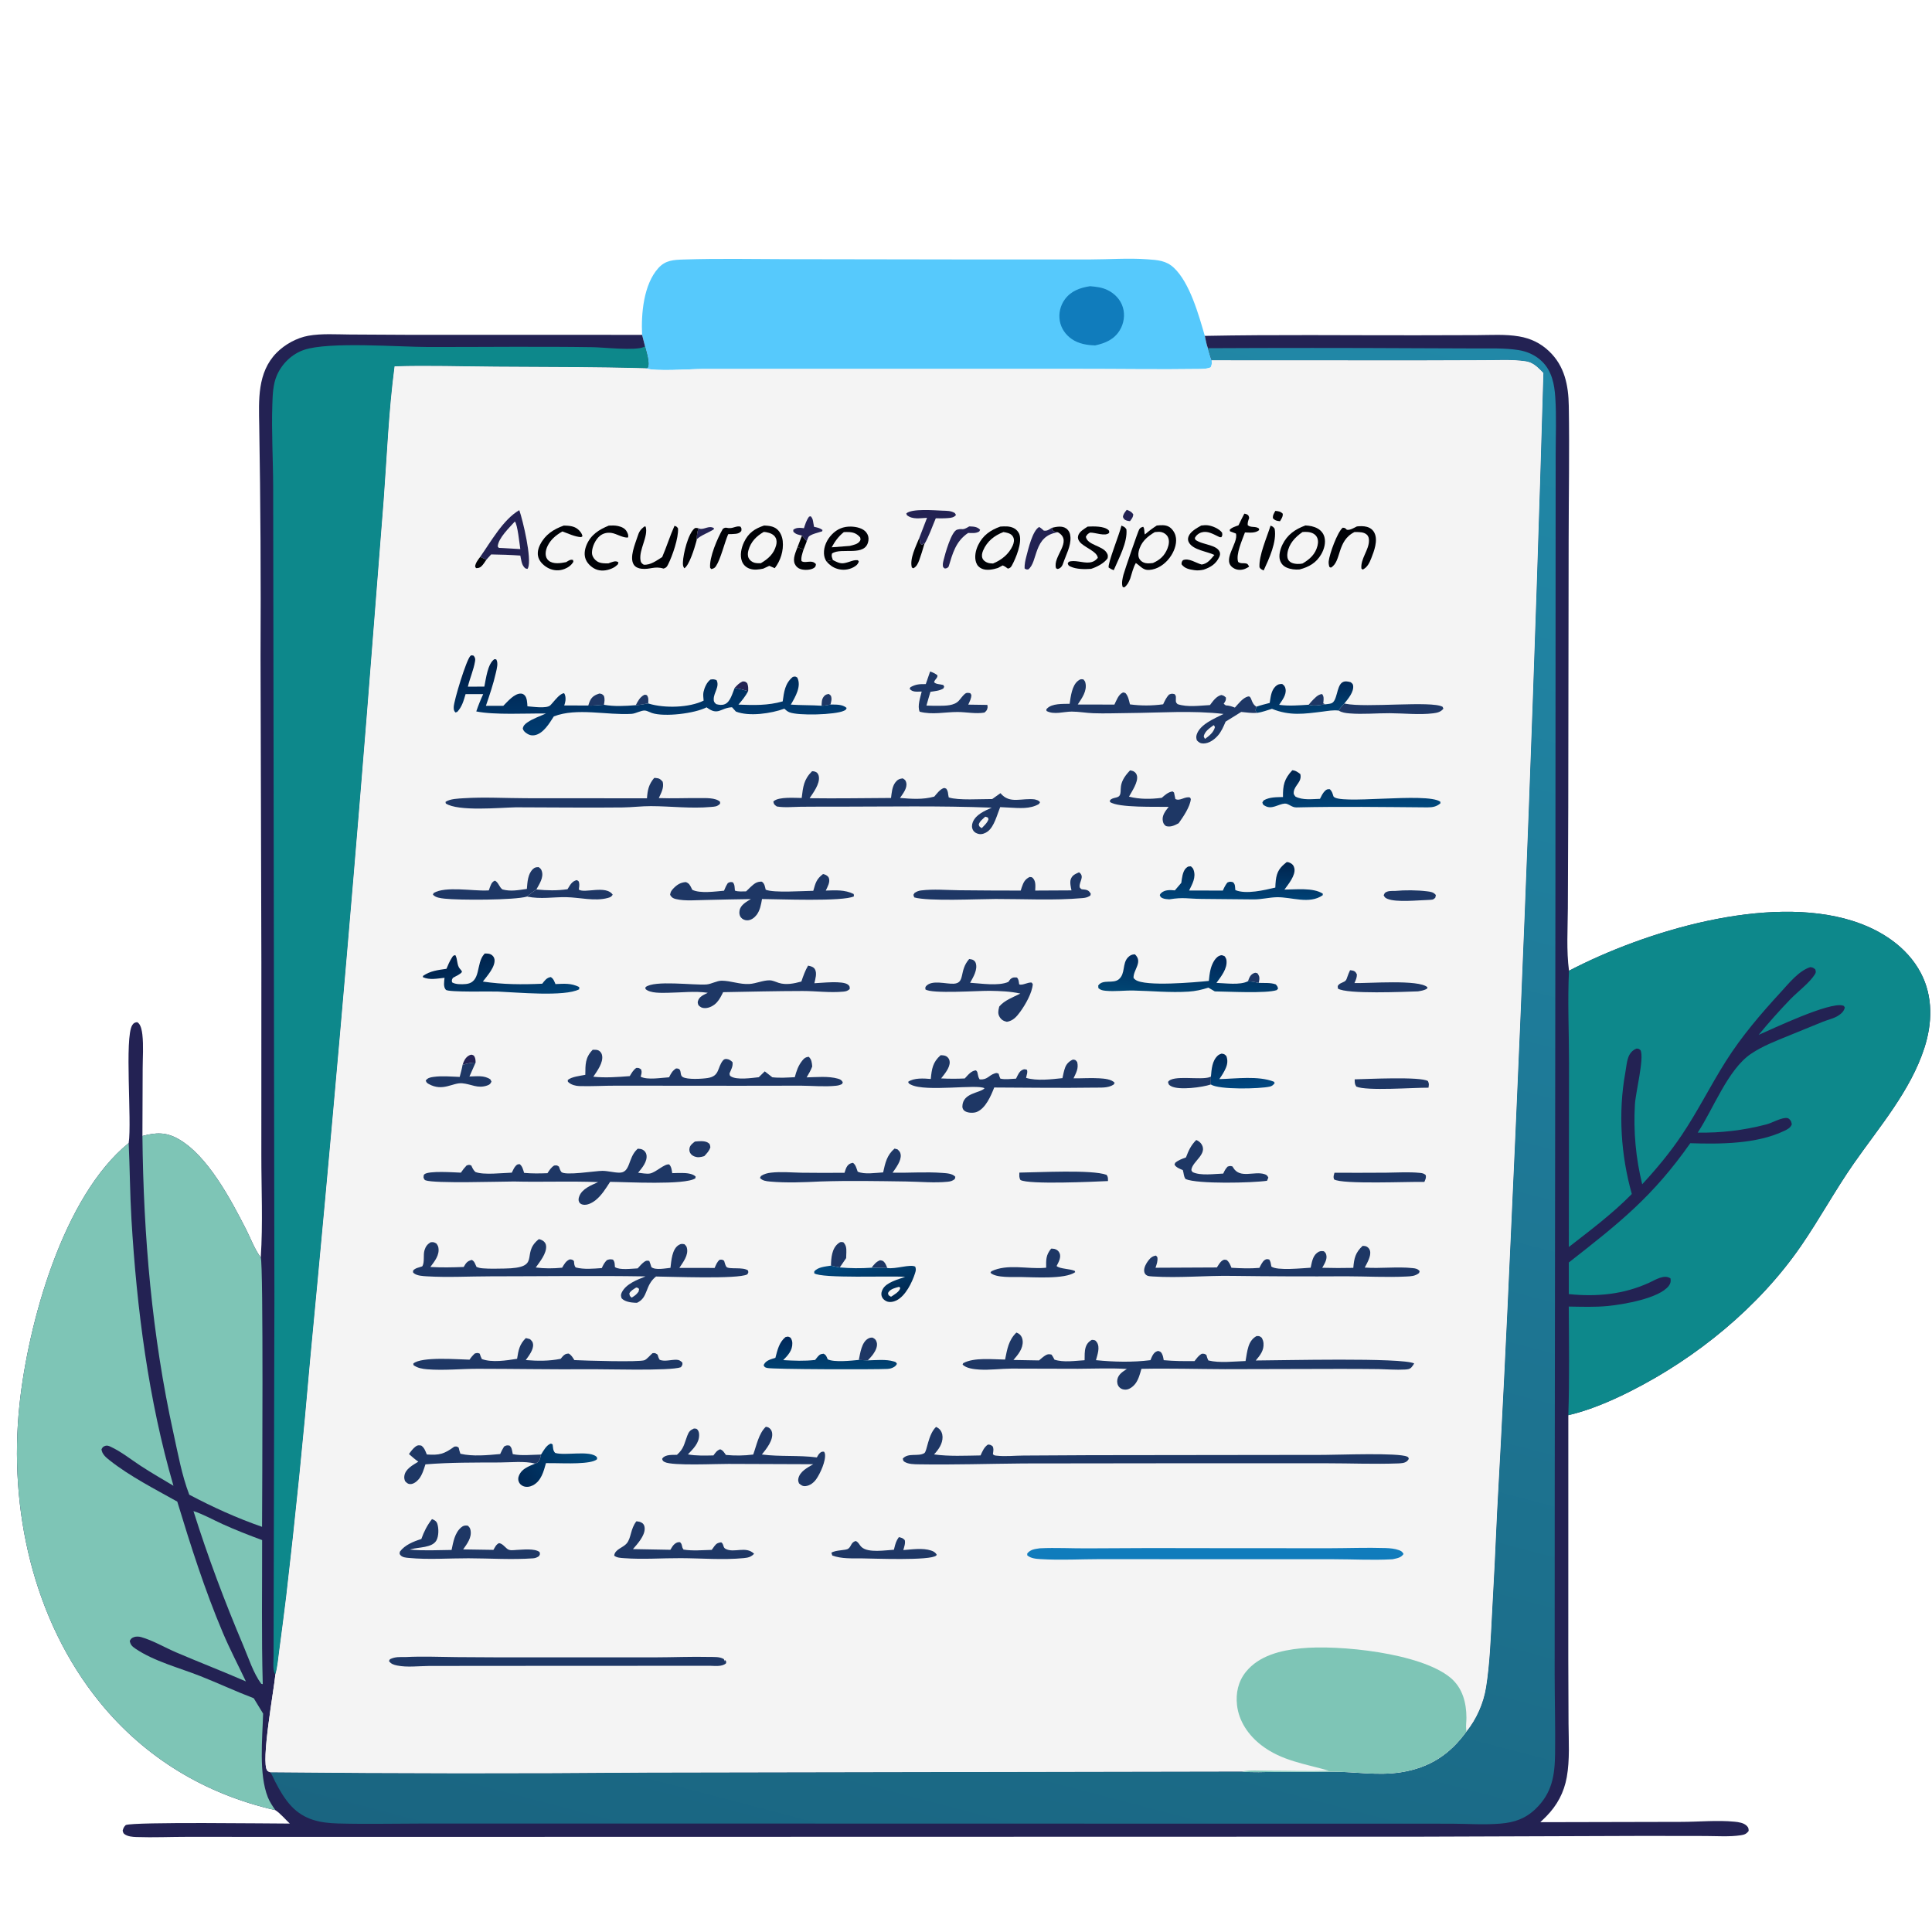 <?xml version="1.0" encoding="utf-8" ?>
<svg xmlns="http://www.w3.org/2000/svg" xmlns:xlink="http://www.w3.org/1999/xlink" width="1024" height="1024">
	<path fill="#56C9FC" d="M340.325 177.482C339.765 166.361 341.084 150.78 348.947 142.08C352.762 137.859 357.085 137.72 362.453 137.541C380.799 136.931 399.286 137.333 417.648 137.365L513.229 137.516L577.773 137.51C587.771 137.497 598.144 136.691 608.085 137.428C613.529 137.832 618.056 138.036 622.214 141.96C630.63 149.904 635.353 166.918 638.572 178.022C639.052 180.189 639.423 182.473 640.197 184.555C640.84 186.7 641.405 188.906 642.217 190.992C642.276 192.61 642.439 193.262 641.671 194.719C639.733 195.541 637.628 195.552 635.548 195.583C613.981 195.898 592.341 195.528 570.764 195.548L415.824 195.541L372.044 195.579C365.097 195.615 347.822 197.018 342.13 195.208L343.26 194.944C344.697 192.589 342.53 186.326 341.894 183.592L340.325 177.482Z"/>
	<path fill="#107CBC" d="M577.733 151.694C581.017 151.976 584.057 152.286 587.074 153.764C590.895 155.638 593.955 158.863 595.17 162.991C596.351 167.003 595.679 171.443 593.517 175.004C590.51 179.958 585.849 181.881 580.463 183.072C576.143 182.944 571.749 182.23 568.112 179.742C564.794 177.472 562.4 174.057 561.711 170.065Q561.584 169.325 561.531 168.576Q561.478 167.827 561.5 167.077Q561.523 166.326 561.62 165.582Q561.717 164.837 561.888 164.106Q562.059 163.375 562.302 162.665Q562.545 161.955 562.858 161.272Q563.171 160.59 563.551 159.942Q563.931 159.295 564.373 158.688C567.67 154.186 572.454 152.522 577.733 151.694Z"/>
	<path fill="#232253" d="M138.209 666.495C139.396 648.491 138.499 630.102 138.515 612.06L138.531 510.017L138.086 348.094Q138.42 286.873 137.402 225.659C137.156 212.071 136.314 197.484 146.538 187.034C150.866 182.611 157.278 179.056 163.405 177.958C170.41 176.701 178.141 177.242 185.257 177.293L217.327 177.467L340.325 177.482L341.894 183.592C342.53 186.326 344.697 192.589 343.26 194.944L342.13 195.208C315.746 194.449 289.388 194.511 262.999 194.347C245.071 194.236 227.075 193.617 209.152 194.167C206.021 217.73 205.128 241.622 203.358 265.314L194.301 380.718Q180.674 550.476 164.464 720.007Q159.019 783.327 151.662 846.454Q149.934 860.509 148.052 874.544C147.473 878.737 147.144 883.427 145.976 887.476C145.169 895.88 138.183 933.994 141.643 938.414C142.071 938.961 142.658 939.076 143.273 939.333Q243.504 940.339 343.735 939.495L658.298 938.932C664.052 939.577 670.232 939.167 676.026 939.127L706.572 939.038C718.731 939.087 730.303 941.253 742.469 939.347C757.57 936.982 768.34 930.038 777.267 917.711C782.599 911.083 786.306 902.652 787.633 894.255C789.631 881.614 790.056 868.654 790.757 855.891Q792.288 828.582 793.476 801.255Q797.434 729.499 800.609 657.705Q811.293 427.785 818.011 197.715Q817.301 196.951 816.563 196.215C814.101 193.775 811.944 191.972 808.442 191.469C801.284 190.441 793.75 190.915 786.527 190.93L751.164 191.04L642.217 190.992C641.405 188.906 640.84 186.7 640.197 184.555C639.423 182.473 639.052 180.189 638.572 178.022C675.892 177.288 713.153 177.757 750.472 177.706L782.949 177.624C790.298 177.597 797.85 177.071 805.122 178.303C811.288 179.348 816.521 181.856 821.059 186.174C829.318 194.033 831.312 204.241 831.495 215.23C831.891 238.991 831.445 262.826 831.415 286.593L831.211 427.729L830.997 481.469C830.936 492.382 830.173 503.682 831.605 514.514C872.007 493.449 936.744 473.945 981.751 488.042C996.588 492.689 1010.7 501.646 1018.1 515.755C1024.61 528.192 1024.2 542.342 1019.95 555.451C1012.57 578.276 996.097 597.244 982.578 616.616C972.685 630.792 964.437 646.031 954.652 660.257C932.312 692.735 899.346 719.627 864.262 737.339C853.865 742.587 842.606 747.425 831.247 750.084L831.231 879.074L831.355 913.602C831.422 922.947 832.074 932.694 830.426 941.925C828.976 950.05 825.319 956.885 819.531 962.748Q817.993 964.295 816.412 965.798L890.911 965.632C900.2 965.641 910.156 964.634 919.358 965.538C921.539 965.752 924.219 966.12 925.848 967.756C926.778 968.689 926.769 969.205 926.829 970.423C925.652 972.015 924.599 972.431 922.652 972.724C916.631 973.629 910.024 973.138 903.934 973.116L871.033 973.07L753.539 973.474L352.301 973.566L163.156 973.601L99.71 973.565C90.624 973.555 81.375 973.979 72.312 973.669C70.218 973.597 67.632 973.403 65.909 972.078C65.255 971.575 65.249 971.034 65.009 970.286C65.397 968.925 65.613 968.336 66.662 967.31C71.075 965.526 143.679 966.539 153.609 966.529C151.229 964.32 148.593 961.127 145.925 959.405C108.939 951.016 76.91 931.765 52.939 902.298C17.511 858.747 4.49 799.638 10.327 744.542C14.878 701.586 33.337 634.074 68.209 605.835C69.951 594.209 65.911 549.943 70.088 543.363C70.813 542.221 71.335 541.998 72.615 541.762C73.041 541.977 73.101 541.971 73.487 542.371C74.787 543.719 75.251 546.55 75.452 548.317C76.119 554.174 75.634 560.524 75.618 566.427L75.485 602.095C82.486 600.244 87.824 599.925 94.41 603.611C110.016 612.347 122.327 635.775 130.375 651.48C132.766 656.148 135.076 662.392 138.209 666.495Z"/>
	<path fill="#7EC5B6" d="M102.541 800.91C107.694 802.56 112.937 805.529 117.9 807.779C124.811 810.912 131.815 813.655 138.933 816.278C138.988 841.74 138.553 867.173 139.266 892.632L138.463 892.441C134.287 886.787 131.795 878.891 129.066 872.448C119.093 848.901 110.21 825.308 102.541 800.91Z"/>
	<path fill="#7EC5B6" d="M75.485 602.095C82.486 600.244 87.824 599.925 94.41 603.611C110.016 612.347 122.327 635.775 130.375 651.48C132.766 656.148 135.076 662.392 138.209 666.495C139.658 670.047 138.963 792.568 138.892 809.249C125.496 804.596 112.85 798.842 100.313 792.218C96.348 781.871 94.322 770.437 91.94 759.625C80.525 707.815 76.037 655.074 75.485 602.095Z"/>
	<path fill="#7EC5B6" d="M68.209 605.835C68.835 619.351 68.87 632.862 69.676 646.383C72.492 693.635 78.67 741.956 91.935 787.489C86.164 784.041 80.294 780.673 74.666 776.997C69.369 773.537 64.372 769.471 58.607 766.786C57.749 766.386 56.804 766.008 55.848 766.314C54.611 766.711 54.355 767.108 53.788 768.163C54.083 770.791 56.232 772.513 58.196 774.063C68.931 782.538 82.051 789.203 93.962 795.886C101.085 819.323 108.532 842.749 118.09 865.325C121.826 874.149 126.235 882.547 130.33 891.189C118.128 885.875 105.726 881.077 93.492 875.847C87.431 873.256 81.072 869.471 74.779 867.681C73.703 867.375 72.05 867.294 70.994 867.706C69.668 868.223 69.46 868.552 68.776 869.712C69.147 871.764 70.008 872.609 71.713 873.772C81.631 880.538 95.093 883.974 106.224 888.382C115.713 892.14 124.964 896.463 134.499 900.116L139.45 908.238C139.091 921.594 137.083 940.247 141.965 952.595C142.938 955.056 144.452 957.224 145.925 959.405C108.939 951.016 76.91 931.765 52.939 902.298C17.511 858.747 4.49 799.638 10.327 744.542C14.878 701.586 33.337 634.074 68.209 605.835Z"/>
	<path fill="#0D888B" d="M341.894 183.592C342.53 186.326 344.697 192.589 343.26 194.944L342.13 195.208C315.746 194.449 289.388 194.511 262.999 194.347C245.071 194.236 227.075 193.617 209.152 194.167C206.021 217.73 205.128 241.622 203.358 265.314L194.301 380.718Q180.674 550.476 164.464 720.007Q159.019 783.327 151.662 846.454Q149.934 860.509 148.052 874.544C147.473 878.737 147.144 883.427 145.976 887.476C145.822 887.243 145.639 887.027 145.516 886.778C144.512 884.738 144.997 880.178 144.988 877.858L145.444 688.362L144.934 359.215L144.784 257.884C144.741 243.51 143.862 229.033 144.338 214.676C144.514 209.38 144.628 203.687 146.821 198.776C149.558 192.643 154.748 187.624 161.133 185.443C174.274 180.955 211.514 183.904 227.108 183.92C256.11 183.949 285.157 183.578 314.152 184.013C320.047 184.102 336.624 185.999 341.208 183.933C341.441 183.829 341.665 183.706 341.894 183.592Z"/>
	<path fill="#0D888B" d="M831.605 514.514C872.007 493.449 936.744 473.945 981.751 488.042C996.588 492.689 1010.7 501.646 1018.1 515.755C1024.61 528.192 1024.2 542.342 1019.95 555.451C1012.57 578.276 996.097 597.244 982.578 616.616C972.685 630.792 964.437 646.031 954.652 660.257C932.312 692.735 899.346 719.627 864.262 737.339C853.865 742.587 842.606 747.425 831.247 750.084C831.878 730.906 831.577 711.687 831.475 692.501C838.407 692.608 845.39 692.874 852.299 692.195C860.132 691.425 879.521 688.213 884.537 681.464C885.492 680.179 885.63 679.152 885.408 677.612C882.189 675.194 877.257 678.419 874.066 679.879C860.502 686.084 846.249 687.423 831.495 685.898L831.491 669.15C858.44 648.07 875.962 634.262 895.88 605.923C911.73 606.443 931.029 606.385 945.627 599.414C947.344 598.595 948.992 597.813 949.688 595.92C949.496 594.838 949.411 594.305 948.666 593.443C948.004 592.679 947.305 592.456 946.287 592.552C942.892 592.869 939.38 595.163 936.004 596.009Q931.583 597.164 927.092 598.013Q922.602 598.862 918.064 599.4Q913.526 599.938 908.962 600.164Q904.398 600.389 899.829 600.301C908.052 587.852 915.783 566.883 928.023 558.572C934.154 554.409 941.425 551.643 948.252 548.854Q957.217 545.134 966.225 541.519C968.806 540.498 972.016 539.814 974.315 538.311C976.017 537.198 977.32 536.033 977.785 533.996C977.27 533.227 977.463 533.167 976.758 532.963C969.634 530.904 939.707 545.231 932.099 548.522Q940.17 538.704 948.988 529.551C952.699 525.741 959.211 520.808 961.906 516.438C962.612 515.293 962.459 515.02 962.145 513.811C961.053 512.891 960.893 512.801 959.482 512.599C953.307 514.601 948.143 521.184 943.842 525.865C933.243 537.4 923.071 549.27 914.688 562.542C906.597 575.353 899.86 588.963 891.407 601.554C885.119 610.921 878.05 619.412 870.4 627.687Q869.13 622.526 868.249 617.284Q867.368 612.042 866.883 606.749Q866.397 601.456 866.309 596.142Q866.221 590.827 866.531 585.521C866.861 579.038 871.491 561.345 869.57 556.7C868.625 555.866 868.627 555.822 867.377 555.761C865.652 556.455 864.427 557.567 863.552 559.216C862.221 561.727 861.932 565.873 861.422 568.684C857.623 589.625 859.098 612.355 864.9 632.842C854.649 643.291 843.036 651.973 831.51 660.938L831.609 563.181C831.622 547.053 830.791 530.607 831.605 514.514Z"/>
	<defs>
		<linearGradient id="gradient_0" gradientUnits="userSpaceOnUse" x1="457.667" y1="1040.117" x2="689.316" y2="155.803">
			<stop offset="0" stop-color="#1A6581"/>
			<stop offset="1" stop-color="#2188A7"/>
		</linearGradient>
	</defs>
	<path fill="url(#gradient_0)" d="M640.197 184.555Q695.493 184.272 750.789 184.563L782.001 184.68C789.543 184.714 797.329 184.384 804.801 185.542C809.476 186.266 813.953 188.292 817.358 191.626C822.538 196.7 823.873 203.638 824.329 210.552C824.998 220.72 824.542 231.158 824.535 241.351L824.501 298.163L824.405 473.647L824.04 789.79L824.004 887.354C824.02 901.423 824.41 915.545 824.223 929.607C824.07 941.189 822.576 950.428 813.857 958.792C808.491 963.939 802.654 965.935 795.4 966.541C786.765 967.262 777.972 966.638 769.312 966.59L722.91 966.57L567.936 966.56L308.882 966.508L224.048 966.52C209.085 966.526 194.019 966.88 179.066 966.475C169.593 966.219 161.181 964.515 154.39 957.284C150.797 953.459 148.179 948.819 145.784 944.184C144.977 942.623 144.291 940.752 143.273 939.333Q243.504 940.339 343.735 939.495L658.298 938.932C664.052 939.577 670.232 939.167 676.026 939.127L706.572 939.038C718.731 939.087 730.303 941.253 742.469 939.347C757.57 936.982 768.34 930.038 777.267 917.711C782.599 911.083 786.306 902.652 787.633 894.255C789.631 881.614 790.056 868.654 790.757 855.891Q792.288 828.582 793.476 801.255Q797.434 729.499 800.609 657.705Q811.293 427.785 818.011 197.715Q817.301 196.951 816.563 196.215C814.101 193.775 811.944 191.972 808.442 191.469C801.284 190.441 793.75 190.915 786.527 190.93L751.164 191.04L642.217 190.992C641.405 188.906 640.84 186.7 640.197 184.555Z"/>
	<path fill="#F4F4F4" d="M642.217 190.992L751.164 191.04L786.527 190.93C793.75 190.915 801.284 190.441 808.442 191.469C811.944 191.972 814.101 193.775 816.563 196.215Q817.301 196.951 818.011 197.715Q811.293 427.785 800.609 657.705Q797.435 729.499 793.476 801.255Q792.288 828.582 790.757 855.891C790.056 868.654 789.631 881.614 787.633 894.255C786.306 902.652 782.599 911.083 777.267 917.711C768.34 930.038 757.57 936.982 742.469 939.347C730.303 941.253 718.731 939.087 706.572 939.038L676.026 939.127C670.232 939.167 664.052 939.577 658.298 938.932L343.735 939.495Q243.504 940.338 143.273 939.333C142.658 939.076 142.071 938.961 141.643 938.414C138.183 933.994 145.169 895.88 145.976 887.476C147.144 883.427 147.473 878.737 148.052 874.544Q149.934 860.509 151.662 846.454Q159.019 783.327 164.464 720.007Q180.674 550.476 194.301 380.718L203.358 265.314C205.128 241.622 206.021 217.73 209.152 194.167C227.075 193.617 245.071 194.236 262.999 194.347C289.388 194.511 315.746 194.449 342.13 195.208C347.822 197.018 365.097 195.615 372.044 195.579L415.824 195.541L570.764 195.548C592.341 195.528 613.981 195.898 635.548 195.583C637.628 195.552 639.733 195.541 641.671 194.719C642.439 193.262 642.276 192.61 642.217 190.992Z"/>
	<path fill="#000207" d="M425.054 283.851C425.893 284.879 426.715 285.928 427.589 286.926L425.849 291.4L425.594 291.091C424.861 290.839 424.171 290.57 423.462 290.251L422.737 289.918L425.054 283.851Z"/>
	<path fill="#000207" d="M254.508 295.154L257.799 296.643C257.023 297.776 256.205 299.13 255.227 300.085C254.315 300.975 253.496 301.117 252.288 301.123L251.815 300.208C252.117 298.183 253.343 296.767 254.508 295.154Z"/>
	<path fill="#000207" d="M675.969 270.781C677.65 270.97 678.672 271.03 679.884 272.285C680.044 273.847 679.171 274.965 678.42 276.26C676.752 276.061 675.877 275.956 674.68 274.705C674.509 273.087 675.203 272.126 675.969 270.781Z"/>
	<path fill="#232253" d="M597.202 270.22C598.741 270.778 599.702 271.213 600.633 272.554C600.627 274.115 599.789 275.025 598.917 276.229C598.432 276.167 597.707 276.094 597.258 275.943C595.952 275.505 595.718 275.168 595.166 274.023C595.358 272.396 596.232 271.462 597.202 270.22Z"/>
	<path fill="#1E3765" d="M461.937 671.915C463.33 670.146 464.289 668.814 466.434 667.962C467.686 668.133 468.089 668.184 468.925 669.278C469.477 670 469.945 671.211 470.272 672.071L461.937 671.915Z"/>
	<path fill="#232253" d="M245.182 564.373C245.346 563.867 245.522 563.364 245.724 562.872C246.411 561.196 247.593 559.676 249.369 559.094C250.142 558.84 250.463 559.187 251.162 559.491C252.033 560.779 252.038 561.694 252.079 563.183C249.643 563.142 247.508 563.749 245.182 564.373Z"/>
	<path fill="#232253" d="M389.415 364.567C390.74 363.121 391.752 362.038 393.54 361.193C394.998 361.177 394.94 361.164 396.041 362.123C396.642 363.627 396.603 364.766 396.537 366.342C394.165 365.647 391.84 365.052 389.415 364.567Z"/>
	<path fill="#1E3765" d="M661.458 520.058C662.158 518.167 662.677 516.548 664.708 515.748C665.47 515.448 665.719 515.66 666.463 515.856C667.332 517.043 667.653 517.867 667.448 519.358C667.374 519.893 667.255 520.421 667.149 520.952C665.231 520.482 663.429 520.193 661.458 520.058Z"/>
	<path fill="#1E3765" d="M336.98 373.76C338.006 371.738 339.133 369.579 341.194 368.438C341.919 368.036 342.113 368.267 342.853 368.455C343.876 369.817 343.629 371.212 343.573 372.821C341.427 373.189 339.159 373.69 336.98 373.76Z"/>
	<path fill="#1E3765" d="M435.459 374.052C435.537 372.193 435.457 370.592 436.715 369.082C437.475 368.17 438.217 367.949 439.337 367.827L440.349 368.678C441.062 370.377 440.576 371.71 440.173 373.416C438.615 373.704 437.049 374.087 435.459 374.052Z"/>
	<path fill="#232253" d="M370.209 280.004C370.369 280.073 370.521 280.166 370.689 280.211C373.309 280.903 375.633 278.287 378.408 279.935L378.286 280.583C375.381 282.42 371.84 283.527 369.296 285.794C369.309 283.673 369.539 282.018 370.209 280.004Z"/>
	<path fill="#1E3765" d="M693.629 373.521C694.058 372.981 694.481 372.457 694.958 371.958C696.463 370.381 698.54 367.9 700.773 367.877C701.669 369.102 701.612 370.287 701.461 371.752L701.349 372.754L702.42 373.318C699.622 373.658 696.363 374.373 693.629 373.521Z"/>
	<path fill="#1E3765" d="M311.796 373.936C312.117 372.951 312.432 371.921 312.924 371.006C313.97 369.064 315.684 368.2 317.708 367.58C319.067 367.822 319.13 367.828 320.075 368.827C320.658 370.555 320.404 371.789 320.095 373.559C317.364 373.607 314.489 374.167 311.796 373.936Z"/>
	<path fill="#000207" d="M487.21 285.2C487.975 286.944 486.965 287.647 488.589 288.787C489.467 288.168 489.132 288.547 489.631 287.683L489.875 288.511C489.074 291.312 488.203 294.14 487.218 296.882C486.599 298.602 485.78 300.391 484.065 301.216L483.295 300.771C482.025 296.143 485.494 289.467 487.21 285.2Z"/>
	<path fill="#000207" d="M441.496 296.852L442.088 297.163C445.426 298.884 446.597 298.917 450.106 297.772C451.696 297.253 452.959 296.731 454.653 296.902L455.189 297.572C454.762 299.085 453.733 299.91 452.388 300.639Q451.89 300.907 451.367 301.124Q450.844 301.341 450.302 301.504Q449.76 301.667 449.204 301.774Q448.649 301.881 448.085 301.932Q447.521 301.983 446.955 301.976Q446.389 301.97 445.827 301.906Q445.265 301.843 444.711 301.723Q444.158 301.603 443.62 301.428C441.32 300.705 439.64 299.401 438.08 297.605C439.165 297.067 440.307 297.017 441.496 296.852Z"/>
	<path fill="#000207" d="M422.737 289.918L423.462 290.251C424.171 290.57 424.861 290.839 425.594 291.091L425.849 291.4C425.298 293.287 424.453 295.417 424.806 297.379C426.082 298.309 427.956 297.654 429.528 297.691C430.905 297.724 431.497 298.024 432.453 298.96C432.351 300.003 432.294 300.463 431.295 301.091C429.562 302.179 426.375 302.257 424.461 301.679C422.988 301.234 421.9 300.315 421.262 298.897C420.011 296.113 421.773 292.551 422.737 289.918Z"/>
	<path fill="#1E3765" d="M368.302 605.056C370.334 604.852 373.292 604.521 375.134 605.585C376.34 606.282 376.307 606.817 376.509 608.06C375.917 610.059 374.662 611.261 373.285 612.763C372.41 613.045 371.48 613.257 370.562 613.337C369.115 613.463 367.315 612.873 366.312 611.785C365.477 610.878 365.227 609.751 365.454 608.555C365.755 606.96 367.112 605.996 368.302 605.056Z"/>
	<path fill="#000207" d="M369.296 285.794C369.205 286.614 369.276 286.218 369 287.239C368.18 290.265 365.332 299.708 362.692 301.211C361.899 300.06 361.917 299.221 361.974 297.824C362.149 293.521 364.703 282.879 368.07 280.114C368.763 279.544 369.389 279.892 370.209 280.004C369.539 282.018 369.309 283.673 369.296 285.794Z"/>
	<path fill="#1E3765" d="M455.181 720.787C455.954 717.255 456.607 711.416 460.17 709.46C461.038 708.983 461.534 708.939 462.494 708.967C463.719 709.653 464.113 709.849 464.619 711.259C465.378 713.373 464.022 716.019 462.839 717.676C461.982 718.876 460.952 719.955 459.946 721.029L455.181 720.787Z"/>
	<path fill="#232253" d="M426.095 279.969C426.831 277.758 427.415 275.714 428.837 273.828L429.713 273.629C430.809 274.821 430.836 275.73 431.098 277.239C431.214 277.904 431.35 278.567 431.474 279.231C433.173 279.601 434.543 279.839 435.949 280.902L435.749 281.619C434.098 282.202 429.327 283.194 428.47 284.695C428.088 285.365 427.843 286.197 427.589 286.926C426.715 285.928 425.893 284.879 425.054 283.851C423.007 283.323 422.03 283.353 420.503 281.826L420.435 280.816C421.741 279.738 423.455 279.652 425.08 279.838C425.419 279.877 425.757 279.925 426.095 279.969Z"/>
	<path fill="#1E3765" d="M440.431 670.807C440.512 666.839 440.858 661.719 444.313 659.029C445.438 658.154 445.681 658.201 446.981 658.424C448.558 660.062 448.62 661.63 448.582 663.761C448.564 664.784 448.513 665.804 448.476 666.826L445.1 671.761C443.544 671.52 441.975 671.126 440.431 670.807Z"/>
	<path fill="#000207" d="M594.386 278.594C595.769 279.218 596.198 279.268 597.03 280.584C597.673 287.55 592.955 295.915 590.299 302.219C589.248 301.856 588.513 301.455 587.611 300.806C587.059 298.562 593.414 282.931 594.386 278.594Z"/>
	<path fill="#000207" d="M673.415 278.615C674.643 279.074 674.776 279.185 675.579 280.223C676.874 287.098 672.592 296.224 669.772 302.341C668.757 301.875 668.114 301.669 667.554 300.666C667.152 294.453 671.472 284.864 673.415 278.615Z"/>
	<path fill="#000207" d="M557.524 279.75C559.845 279.184 563.001 278.542 565.119 280.112C566.685 281.274 567.256 282.832 567.362 284.706C567.639 289.546 564.983 294.099 563.483 298.573C563.109 299.688 562.697 300.526 561.657 301.172C561.229 301.437 560.967 301.469 560.514 301.577L559.722 301.184C557.74 294.832 568.901 286.944 560.781 282.136C559.986 282.016 559.291 281.929 558.552 281.591C557.809 281.25 557.792 280.48 557.524 279.75Z"/>
	<path fill="#1E3765" d="M641.816 570.591L641.762 574.798C637.338 576.296 624.936 577.977 620.715 575.7C619.438 575.011 619.398 574.782 619.084 573.476C621.369 569.467 636.617 572.751 641.337 570.838C641.503 570.771 641.656 570.674 641.816 570.591Z"/>
	<path fill="#000207" d="M386.02 279.878C386.284 279.885 386.547 279.898 386.811 279.9C388.832 279.913 390.429 278.611 392.458 279.129C393.149 280.128 393.034 280.208 392.92 281.438C392.101 282.443 391.257 282.764 390.002 282.93C388.686 283.103 387.29 283.082 385.963 283.114C383.986 287.698 381.981 296.302 379.494 300.044C378.728 301.196 378.271 301.249 377.022 301.641L376.395 300.969C375.797 295.548 380.352 285.058 383.152 280.272C384.426 279.48 384.512 279.641 386.02 279.878Z"/>
	<path fill="#232253" d="M513.711 279.004L514.22 279.018C516.299 279.097 518.025 279.229 519.503 280.807L519.017 281.709C517.17 282.805 515.199 282.517 513.123 282.469C506.567 286.897 504.943 293.222 502.778 300.359C502.004 301.191 501.919 301.149 500.784 301.339L499.89 300.619C499.485 299.247 499.824 298.108 500.147 296.772C500.831 293.936 504.185 281.564 507.314 280.73C510.68 279.834 509.671 281.494 513.711 279.004Z"/>
	<path fill="#232253" d="M560.781 282.136C547.498 283.822 550.25 298.012 544.959 301.823C543.912 301.795 543.966 301.929 543.053 301.262C542.985 299.056 543.444 296.956 544.009 294.834C545.049 290.93 547.19 281.382 550.747 279.314C551.438 279.666 551.943 280.07 552.51 280.589L553.219 281.242C555.169 281.498 555.853 280.716 557.524 279.75C557.792 280.48 557.809 281.25 558.552 281.591C559.291 281.929 559.986 282.016 560.781 282.136Z"/>
	<path fill="#1E3765" d="M739.356 472.216C744.701 471.712 751.072 471.76 756.406 472.418C758.305 472.652 759.809 472.842 761.031 474.393L760.768 475.726C759.55 477.112 758.915 476.825 757.125 476.981C751.668 477.128 740.177 478.366 735.439 476.43C734.269 475.952 733.875 475.614 733.366 474.478L733.989 473.289C735.548 472.033 737.448 472.258 739.356 472.216Z"/>
	<path fill="#232253" d="M491.345 274.457C487.643 274.609 483.741 275.485 480.682 273.053L480.355 272.145C483.256 269.431 495.3 270.508 499.54 270.664C501.858 270.749 504.061 270.654 506.072 271.934L506.696 272.93C505.664 274.207 504.443 274.42 502.836 274.566C500.561 274.771 498.262 274.748 495.981 274.71C494.054 279.187 492.364 284.348 489.875 288.511L489.631 287.683C489.132 288.547 489.467 288.168 488.589 288.787C486.965 287.647 487.975 286.944 487.21 285.2Q489.232 279.811 491.345 274.457Z"/>
	<path fill="#000207" d="M659.518 272.256C659.872 272.322 660.395 272.403 660.714 272.549C661.842 273.063 661.833 273.43 662.08 274.53C661.622 275.845 661.191 276.917 661.313 278.34C662.946 279.872 665.445 278.699 667.273 280.136L667.362 280.97C665.358 282.684 662.362 282.273 659.848 282.204C658.446 286.132 654.893 293.78 656.249 297.847C657.774 298.913 658.886 298.275 660.624 298.699C661.472 298.906 661.631 299.628 662.072 300.327C661.355 300.771 660.652 301.194 659.867 301.509C658.163 302.194 656.045 302.248 654.381 301.421C646.576 297.542 656.717 287.903 655.043 282.775L651.968 281.619L651.747 280.851C652.806 279.542 654.87 279.028 656.423 278.433Q657.912 275.315 659.518 272.256Z"/>
	<path fill="#000207" d="M322.685 278.58C324.327 278.498 325.939 278.452 327.556 278.805C329.38 279.203 331.261 279.997 332.187 281.72C332.775 282.814 333.196 283.681 332.864 284.881C330.312 285.236 326.79 282.863 324.09 282.462C321.86 282.132 319.675 282.614 317.916 284.062C315.607 285.961 313.822 289.776 313.755 292.755C313.719 294.314 314.416 295.682 315.517 296.761C317.478 298.682 319.866 298.592 322.449 298.612C323.303 298.287 324.185 297.915 325.072 297.696C326.199 297.419 326.756 297.403 327.773 298.012L327.538 299.046C326.831 299.72 326.185 300.316 325.322 300.79C322.7 302.23 319.364 302.912 316.458 301.971C314.019 301.182 311.535 299.004 310.515 296.64C309.442 294.156 309.857 291.328 310.863 288.894C313.128 283.42 317.476 280.709 322.685 278.58Z"/>
	<path fill="#000207" d="M298.85 278.56C301.398 278.627 304.105 278.737 306.18 280.422C307.334 281.36 308.521 282.747 308.7 284.255L307.997 284.694C304.665 284.5 301.248 282.816 298.103 281.677C296.356 282.656 294.618 283.851 293.196 285.265C291.078 287.372 289.123 290.552 289.203 293.645C289.237 294.987 289.731 296.27 290.788 297.142C293.254 299.177 297.232 298.511 300.081 297.934C300.214 297.85 300.344 297.763 300.478 297.683C301.654 296.985 302.355 296.462 303.71 296.791L303.902 297.74C302.884 299.548 301.18 300.78 299.258 301.537Q298.756 301.738 298.237 301.885Q297.717 302.033 297.185 302.126Q296.652 302.218 296.113 302.255Q295.574 302.292 295.034 302.273Q294.494 302.253 293.959 302.178Q293.424 302.102 292.9 301.972Q292.376 301.841 291.868 301.657Q291.36 301.472 290.874 301.236C288.587 300.138 286.239 298.072 285.41 295.609C284.615 293.25 285.185 290.821 286.275 288.66C288.958 283.342 293.44 280.464 298.85 278.56Z"/>
	<path fill="#000207" d="M576.481 279.104C579.562 278.958 585.176 278.777 587.512 280.956C588.037 281.446 587.871 281.761 587.881 282.412C585.808 284.494 580.62 282.193 577.723 282.292C576.448 283.051 576.245 283.207 575.529 284.498C576.311 288.975 584.311 289.15 586.599 293.013C587.31 294.213 587.258 294.58 587.057 295.876C585.281 298.537 581.284 300.55 578.294 301.509C574.966 301.758 570.47 301.759 567.399 300.295C566.378 299.808 566.34 299.767 565.916 298.677L566.427 297.791C569.36 296.582 573.963 298.457 577.242 298.139C579.304 297.939 580.521 297.226 581.862 295.696C581.515 292.128 574.319 290.042 572.177 287.069C571.47 286.088 571.117 285.196 571.44 283.982C572.039 281.731 574.666 280.316 576.481 279.104Z"/>
	<path fill="#1E3765" d="M718.001 572.072C724.367 571.948 752.832 570.486 756.831 572.985C757.54 574.477 757.343 574.904 757.127 576.501C749.36 576.418 724.268 578.352 718.855 575.904C717.938 574.476 718.07 573.741 718.001 572.072Z"/>
	<path fill="#000207" d="M719.184 279.021C720.871 278.819 722.844 278.791 724.489 279.247C726.285 279.745 727.699 280.816 728.515 282.51C730.43 286.489 728.302 292.079 726.795 295.909C725.854 298.299 724.693 300.802 722.217 301.896L721.576 301.336C721.031 296.143 725.645 291.481 725.582 286.444C725.567 285.248 725.32 284.156 724.384 283.331C722.833 281.964 720.563 282.019 718.633 281.987L717.938 281.981C708.435 286.642 711.099 297.746 705.356 300.879L704.593 300.465C704.294 299.424 704.126 298.516 704.245 297.428C704.666 293.598 708.789 282.1 711.66 279.692C712.942 279.776 712.916 279.875 713.855 280.777C715.508 281.163 717.694 279.722 719.184 279.021Z"/>
	<path fill="#1E3765" d="M245.182 564.373C247.508 563.749 249.643 563.142 252.079 563.183L248.813 570.57C252.62 570.501 256.605 569.823 259.891 572.079L260.496 573.253C259.951 574.444 259.582 574.85 258.314 575.306C253.157 577.16 249.815 574.562 244.946 574.158C239.862 573.736 234.765 578.716 227.256 574.557C226.219 573.983 226.071 573.755 225.644 572.713C226.656 571.321 227.986 571.037 229.651 570.795C234.146 570.142 239.111 570.63 243.65 570.786C244.159 568.682 244.842 566.505 245.182 564.373Z"/>
	<path fill="#000207" d="M636.671 278.545C637.874 278.387 639.073 278.272 640.284 278.439C642.778 278.782 646.216 280.277 647.732 282.333C647.894 283.583 647.98 283.666 647.348 284.737C646.303 284.705 646.688 284.823 645.752 284.377C643.036 283.084 640.042 281.241 636.908 282.162C635.318 282.628 633.962 283.716 633.269 285.207L633.658 286.16C635.913 287.713 638.822 288.193 641.402 289.044C643.302 289.671 645.589 290.511 646.436 292.479C646.816 293.361 646.649 294.335 646.248 295.184C644.486 298.919 641.74 300.628 637.978 301.928C636.325 302.282 634.796 302.444 633.107 302.203C630.445 301.822 627.869 301.349 626.245 299.068C626.284 297.918 626.288 297.833 626.975 296.916C630.069 295.553 633.885 298.441 636.922 299.22C640.109 298.741 641.67 296.436 643.649 294.133C639.734 292.228 632.48 291.575 630.176 287.571C629.573 286.524 629.52 285.479 629.939 284.356C630.937 281.687 634.33 279.885 636.671 278.545Z"/>
	<path fill="#000207" d="M357.496 278.689C358.613 279.085 358.698 279.091 359.366 280.059C359.721 285.021 356.393 294.631 354.132 299.111C353.457 300.447 353.122 300.939 351.696 301.37C346.838 299.861 344.58 301.991 339.967 301.442C338.37 301.252 336.794 300.658 335.892 299.238C333.511 295.488 336.63 288.334 337.871 284.494C338.687 281.842 339.411 280.654 341.655 278.99L342.215 279.135C343.712 284.336 338.611 291.218 339.466 296.871C339.671 298.226 340.098 298.585 341.192 299.305C344.854 299.579 347.993 297.087 350.979 295.256C353.315 289.797 355.076 284.131 357.496 278.689Z"/>
	<path fill="#1E3765" d="M300.795 471.299C302.187 469.083 303.061 467.079 305.742 466.466C306.442 466.924 306.724 466.87 306.91 467.761C307.177 469.035 306.953 470.212 306.773 471.48C309.746 473.693 321.186 468.971 324.741 474.196C324.033 475.372 323.422 475.577 322.106 475.941C315.302 477.823 307.152 475.648 300.209 475.522C292.868 475.389 286.773 476.714 279.331 475.196C280.865 473.807 282.607 472.646 284.286 471.44C289.973 471.992 295.134 472.124 300.795 471.299Z"/>
	<path fill="#1E3765" d="M540.292 621.502C550.476 621.406 578.802 619.811 586.518 622.702C587.396 623.938 587.224 624.497 587.248 625.984C580.107 626.318 545.273 627.945 540.863 625.42C540.059 623.997 540.268 623.116 540.292 621.502Z"/>
	<path fill="#1E3765" d="M707.301 621.586Q720.992 621.636 734.682 621.547C740.558 621.496 746.703 621.067 752.543 621.653C753.809 621.78 754.689 621.911 755.648 622.815C755.999 624.379 755.523 624.979 754.94 626.444C747.524 626.204 711.222 627.87 707.074 625.085C706.551 623.662 706.932 623.031 707.301 621.586Z"/>
	<defs>
		<linearGradient id="gradient_1" gradientUnits="userSpaceOnUse" x1="656.246" y1="557.469" x2="658.646" y2="576.669">
			<stop offset="0" stop-color="#002957"/>
			<stop offset="1" stop-color="#004780"/>
		</linearGradient>
	</defs>
	<path fill="url(#gradient_1)" d="M641.816 570.591C642.157 566.745 642.417 562.216 645.486 559.455C646.071 558.929 646.726 558.693 647.455 558.441C648.895 558.661 648.957 558.685 649.989 559.712C650.806 561.876 650.63 563.887 649.732 566.017C648.864 568.077 647.548 570.126 646.266 571.946C655.115 571.749 666.983 570.052 675.201 573.336L675.605 574.036C674.938 575.047 674.177 575.666 672.982 575.932C667.587 577.133 646.128 577.659 641.762 574.798L641.816 570.591Z"/>
	<path fill="#1E3765" d="M715.557 514.234C716.021 514.284 716.811 514.348 717.237 514.496C718.438 514.912 718.665 515.455 719.19 516.495C719.18 518.231 718.582 519.473 717.888 521.042C725.308 521.259 752.076 519.02 756.564 523.261L756.425 523.948C754.907 524.944 753.356 525.127 751.593 525.441C744.732 525.663 713.706 527.067 709.116 523.96L709.017 522.644C709.886 521.115 711.158 521.043 712.564 520.236C713.498 519.7 713.673 519.063 713.994 518.103C714.444 516.761 714.964 515.518 715.557 514.234Z"/>
	<path fill="#1E3765" d="M709.547 376.631C710.309 375.149 711.408 374.064 712.538 372.866C712.708 372.904 712.878 372.945 713.048 372.98C724.104 375.274 758.78 371.305 764.597 374.609L765.03 375.598C763.68 377.361 761.812 377.795 759.644 378.065C752.323 378.977 744.024 378.053 736.626 378.014C729.59 377.976 722.341 378.695 715.342 378.121C713.305 377.954 711.305 377.721 709.547 376.631Z"/>
	<path fill="#1E3765" d="M557.138 661.795C557.693 661.82 558.453 661.807 559 661.971C560.198 662.33 561.119 663.04 561.611 664.217C562.477 666.286 561.236 668.674 560.304 670.47L560.018 671.012C561.656 672.609 567.221 672.403 569.706 673.648L569.851 674.293C564.454 678.139 547.763 676.908 541.125 676.846C537.037 676.772 527.817 677.425 524.963 674.582L525.438 673.808C533.902 669.708 544.495 672.741 553.594 671.987L554.488 671.909C554.431 667.65 554.334 665.191 557.138 661.795Z"/>
	<path fill="#000207" d="M438.08 297.605C437.231 296.411 436.79 294.888 436.722 293.435C436.543 289.645 438.317 285.965 440.902 283.276C443.698 280.367 447.07 278.992 451.096 279.102C453.754 279.174 457.442 279.925 459.154 282.203C460.133 283.506 460.511 284.867 460.275 286.489C458.961 295.517 445.911 289.857 440.961 293.389C440.586 294.914 440.964 295.405 441.496 296.852C440.307 297.017 439.165 297.067 438.08 297.605Z"/>
	<path fill="#F4F4F4" d="M447.249 282.028C448.302 281.982 449.363 281.944 450.415 282.035C452.794 282.241 454.357 283.057 455.911 284.838C456.045 285.583 456.266 285.881 455.864 286.586C454.791 288.466 452.317 288.824 450.396 289.342L440.801 290.081C442.591 286.863 444.353 284.347 447.249 282.028Z"/>
	<defs>
		<linearGradient id="gradient_2" gradientUnits="userSpaceOnUse" x1="277.691" y1="787.569" x2="309.199" y2="765.075">
			<stop offset="0" stop-color="#002754"/>
			<stop offset="1" stop-color="#004A7D"/>
		</linearGradient>
	</defs>
	<path fill="url(#gradient_2)" d="M286.767 770.949C288.034 768.954 289.658 765.848 292.022 765.102L292.902 765.57C293.193 767.369 292.988 768.708 294.238 770.073C299.496 771.716 312.976 768.455 316.4 772.362L316.484 773.376C313.57 776.268 298.834 775.533 294.171 775.515L289.38 775.486C288.13 779.902 286.87 784.973 282.42 787.268C280.855 788.075 278.975 788.362 277.306 787.678C276.153 787.205 275.237 786.288 274.867 785.086C274.383 783.518 274.922 782.045 275.774 780.734C277.491 778.094 280.872 776.929 283.644 775.723C284.127 775.526 284.593 775.366 285.02 775.046C286.151 774.196 286.443 772.248 286.767 770.949Z"/>
	<path fill="#1E3765" d="M476.42 814.709C477.991 815.087 478.359 815.095 479.537 816.278C479.975 817.996 479.225 819.892 478.776 821.572C483.337 821.225 489.063 820.345 493.47 821.804C494.809 822.247 495.841 822.822 496.493 824.09C496.399 824.214 496.322 824.353 496.211 824.461C493.269 827.31 462.524 826.014 456.916 825.977C451.72 825.94 446.063 826.282 441.129 824.45L440.653 822.975C443.122 821.408 448.215 821.859 449.62 820.815C451.337 819.54 450.963 817.472 453.548 816.761C455.07 817.383 455.514 818.96 456.696 820.017C460.252 823.198 469.315 821.622 473.782 821.399L473.985 820.597C474.545 818.307 474.999 816.624 476.42 814.709Z"/>
	<path fill="#1E3765" d="M492.985 355.902C494.466 356.414 495.542 356.931 496.81 357.857C497.194 359.241 495.5 359.966 495.084 361.549C495.926 362.738 498.464 362.597 499.989 363.073L500.452 364.006L499.98 364.926C497.925 366.158 495.491 366.31 493.157 366.671C492.4 369.086 491.738 371.544 491.032 373.975C493.258 374.044 495.49 374.119 497.717 374.087C501.148 374.038 505.658 374.1 508.154 371.437C509.204 370.317 510.105 368.882 511.26 367.889C512.287 367.007 513.016 367.182 514.249 367.4L514.828 368.277C514.889 370.115 513.93 371.817 513.204 373.47L523.306 373.616C523.379 374.043 523.494 374.565 523.434 374.995C523.241 376.383 522.757 376.825 521.779 377.677C517.222 378.488 512.189 377.382 507.548 377.372C500.715 377.356 494.22 378.995 487.44 377.218C486.11 374.212 487.822 369.603 488.522 366.53C487.675 366.567 486.824 366.609 485.977 366.601C484.338 366.586 483.279 366.303 482.118 365.144L482.526 364.251C485.364 362.622 487.46 362.552 490.681 362.585L492.985 355.902Z"/>
	<path fill="#1E3765" d="M279.251 471.145C279.534 467.656 279.726 463.197 282.462 460.631C283.471 459.685 284.157 459.612 285.484 459.597C286.455 460.32 286.78 460.524 287.174 461.726C288.273 465.082 285.825 468.632 284.286 471.44C282.607 472.646 280.865 473.807 279.331 475.196C272.901 477.154 243.09 477.161 235.618 476.301C233.683 476.078 230.747 475.793 229.46 474.153L229.851 473.311C236.029 469.59 250.642 472.335 258.226 471.966L259.094 471.919C259.422 470.952 259.742 469.963 260.156 469.028C260.64 467.934 261.177 467.222 262.305 466.752C264.244 467.728 264.5 470.042 266.28 471.411C270.732 472.613 274.766 471.768 279.251 471.145Z"/>
	<defs>
		<linearGradient id="gradient_3" gradientUnits="userSpaceOnUse" x1="690.341" y1="361.643" x2="691.991" y2="377.265">
			<stop offset="0" stop-color="#002552"/>
			<stop offset="1" stop-color="#003F71"/>
		</linearGradient>
	</defs>
	<path fill="url(#gradient_3)" d="M702.42 373.318C703.404 373.155 704.676 373.105 705.603 372.792C708.858 371.693 708.333 363.83 711.352 361.746C712.774 360.765 714.418 361.182 715.929 361.599C716.528 362.171 717.031 362.399 717.172 363.261C717.727 366.665 714.533 370.388 712.538 372.866C711.408 374.064 710.309 375.149 709.547 376.631C706.683 376.249 703.85 376.811 701.005 377.165C691.15 378.394 683.63 379.527 674.155 375.692C671.639 376.447 668.996 377.463 666.398 377.827C666.249 377.717 666.073 377.638 665.952 377.498C665.118 376.529 665.654 375.651 665.923 374.557C668.237 373.771 670.598 373.185 672.962 372.573C673.473 369.525 673.677 366.129 676.004 363.847C677.134 362.738 678.042 362.505 679.582 362.527C680.633 363.316 681.11 363.79 681.362 365.132C681.945 368.221 679.574 371.165 677.981 373.569C683.172 374.307 688.422 373.849 693.629 373.521C696.363 374.373 699.622 373.658 702.42 373.318Z"/>
	<path fill="#1E3765" d="M634.042 604.216C635.185 604.675 636.239 605.479 636.891 606.551C640.015 611.685 632.256 615.424 631.489 619.784C631.367 620.477 631.763 620.727 632.135 621.257C636.392 623.272 643.655 622.167 648.343 622.022C649.001 620.544 649.56 619.485 650.683 618.312C651.923 617.954 652.064 617.878 653.278 618.27C653.412 618.504 653.54 618.742 653.681 618.972C657.259 624.84 664.763 620.605 670.138 622.309C671.366 622.698 671.69 623.034 672.25 624.159L671.549 625.837C663.84 626.98 634.693 627.661 628.403 624.932C627.292 623.52 627.488 621.881 626.916 620.17C625.45 619.547 623.243 618.754 622.523 617.25L622.874 616.321C624.628 614.843 626.461 614.237 628.579 613.465C629.968 609.83 631.208 607.028 634.042 604.216Z"/>
	<path fill="#232253" d="M254.508 295.154C260.2 287.108 266.657 275.344 275.235 270.4C277.137 275.762 281.971 296.172 279.876 301.023C279.8 301.198 279.684 301.353 279.587 301.518C278.485 301.368 278.321 301.258 277.588 300.332C276.422 298.859 276.162 296.256 275.787 294.467C270.616 294.098 265.493 293.92 260.311 293.856L257.799 296.643L254.508 295.154Z"/>
	<path fill="#F4F4F4" d="M272.88 276.41C274.332 277.949 275.364 288.434 275.773 291.024L266.377 290.473L264.425 290.392L263.813 289.684C264.037 285.226 270.061 279.603 272.88 276.41Z"/>
	<path fill="#1E3765" d="M598.961 408.31C599.44 408.403 600.21 408.527 600.639 408.731C601.695 409.234 602.394 410.085 602.634 411.229C603.33 414.547 599.903 419.452 598.393 422.245C604.138 423.687 609.94 423.612 615.77 422.861C617.586 421.275 619.04 419.892 621.472 419.461L622.252 420.056C622.46 421.22 622.705 422.359 622.976 423.508C625.487 424.811 628.083 421.893 630.781 422.732L631.162 423.516C630.834 427.539 627.064 433.045 624.733 436.308C624.649 436.358 624.568 436.413 624.482 436.459C622.384 437.568 620.364 438.513 617.988 437.842C616.95 436.939 616.641 436.655 616.334 435.239C615.689 432.268 617.731 429.811 619.416 427.656C613.105 427.488 592.751 428.257 588.309 425.059L588.285 424.233C589.502 422.534 592.437 423.126 593.368 421.691C595.07 419.067 591.82 415.674 598.961 408.31Z"/>
	<defs>
		<linearGradient id="gradient_4" gradientUnits="userSpaceOnUse" x1="463.195" y1="691.787" x2="456.688" y2="666.736">
			<stop offset="0" stop-color="#00264D"/>
			<stop offset="1" stop-color="#00487E"/>
		</linearGradient>
	</defs>
	<path fill="url(#gradient_4)" d="M470.272 672.071C474.655 672.782 482.427 669.889 485.102 671.351C485.58 672.772 485.446 673.422 484.991 674.847C483.414 679.793 479.943 686.862 475.162 689.245C473.604 690.021 471.389 690.461 469.752 689.642C468.564 689.048 467.658 688.226 467.28 686.914C466.915 685.647 467.26 684.463 467.846 683.332C469.766 679.627 476.11 678.099 479.768 676.754C471.65 676.133 435.403 677.743 431.553 674.853L431.59 673.82C433.682 671.495 437.505 671.31 440.431 670.807C441.975 671.126 443.544 671.52 445.1 671.761Q453.512 672.514 461.937 671.915L470.272 672.071Z"/>
	<path fill="#F4F4F4" d="M476.527 682.042L477.122 682.542C477.104 682.675 477.107 682.813 477.069 682.943C476.546 684.768 473.723 686.332 472.254 687.312L471.011 686.531C470.805 685.901 470.476 685.57 470.868 684.952C472.014 683.146 474.605 682.553 476.527 682.042Z"/>
	<defs>
		<linearGradient id="gradient_5" gradientUnits="userSpaceOnUse" x1="439.138" y1="707.97" x2="439.561" y2="725.245">
			<stop offset="0" stop-color="#002658"/>
			<stop offset="1" stop-color="#004373"/>
		</linearGradient>
	</defs>
	<path fill="url(#gradient_5)" d="M410.969 719.691C412.062 715.624 412.899 711.486 416.298 708.696C417.771 708.341 417.705 708.294 419.024 709.024C419.612 710.017 419.913 710.697 419.948 711.871C420.066 715.741 417.66 718.332 415.119 720.893C420.846 721.224 426.314 721.471 432.032 720.798Q432.481 720.214 432.945 719.642C434.159 718.168 434.555 717.672 436.521 717.494C437.996 718.292 438.038 718.988 438.714 720.486C442.223 722.161 451.277 721.186 455.181 720.787L459.946 721.029C464.184 720.932 469.669 720.338 473.743 721.604C474.736 721.912 474.897 721.927 475.392 722.868C474.989 723.644 474.582 724.091 473.839 724.539C472.692 725.229 471.58 725.486 470.253 725.563C464.486 725.893 409.084 725.83 406.516 725.032C405.398 724.684 405.335 724.709 404.746 723.646C404.819 723.466 404.873 723.277 404.964 723.106C406.112 720.948 408.812 720.375 410.969 719.691Z"/>
	<path fill="#000207" d="M404.981 278.543C407.358 278.633 409.898 278.859 411.801 280.453C413.631 281.987 414.623 284.461 414.864 286.789C415.392 291.908 413.735 297.118 410.635 301.147L407.736 299.905L404.518 301.398C402.093 301.891 399.627 302.263 397.238 301.382C395.37 300.693 393.947 299.344 393.238 297.477C392.036 294.312 392.931 290.317 394.336 287.371C396.69 282.437 399.998 280.202 404.981 278.543Z"/>
	<path fill="#F4F4F4" d="M404.781 281.934C405.538 281.99 405.54 281.965 406.17 282.083C408.084 282.44 410.161 283.201 411.113 285.048C411.752 286.289 411.709 287.743 411.358 289.058C410.152 293.588 407.108 296.241 403.256 298.511C402.171 298.543 400.913 298.556 399.858 298.258C398.572 297.893 397.385 296.982 396.798 295.772C396.181 294.498 396.325 292.925 396.704 291.602C397.988 287.111 400.863 284.217 404.781 281.934Z"/>
	<path fill="#000207" d="M691.878 278.506C694.152 278.6 696.374 278.993 698.38 280.124C700.14 281.116 701.441 282.677 701.967 284.64C702.781 287.675 701.834 291.071 700.306 293.721C697.631 298.361 693.792 300.498 688.805 301.827C686.509 302.018 684.07 301.759 681.948 300.829C680.19 300.058 679.057 298.795 678.446 296.983C677.594 294.46 678.581 291.021 679.685 288.733C682.298 283.321 686.458 280.533 691.878 278.506Z"/>
	<path fill="#F4F4F4" d="M690.326 281.997C690.77 281.96 691.214 281.916 691.66 281.908C693.75 281.868 696.134 282.283 697.527 284.001C698.729 285.483 698.748 287.467 698.31 289.232C697.188 293.752 694.256 296.357 690.426 298.649C689.968 298.742 689.749 298.801 689.311 298.845C687.429 299.035 684.631 298.842 683.276 297.337C682.252 296.2 682.157 294.577 682.375 293.14C683.128 288.184 686.419 284.743 690.326 281.997Z"/>
	<path fill="#000207" d="M530.156 279.101C532.655 278.952 535.091 278.765 537.389 279.946C538.795 280.668 539.918 281.95 540.383 283.471C541.716 287.825 538.497 295.677 536.402 299.575C535.792 300.711 535.437 301.047 534.215 301.385C533.29 300.696 532.525 300.114 531.442 299.687L528.919 301.039C526.415 301.841 522.95 302.535 520.429 301.426C518.919 300.762 517.925 299.713 517.379 298.169C516.333 295.208 517.127 291.613 518.459 288.874C520.974 283.699 524.934 280.999 530.156 279.101Z"/>
	<path fill="#F4F4F4" d="M531.855 281.999C532.259 282.062 532.664 282.126 533.063 282.215C534.732 282.59 536.283 283.083 537.066 284.779C537.715 286.185 537.36 287.82 536.757 289.174C534.728 293.727 530.827 296.82 526.331 298.667C525.343 298.631 524.463 298.594 523.512 298.27C522.31 297.862 521.176 297.085 520.702 295.858C520.181 294.506 520.545 293.032 521.085 291.755C523.126 286.927 527.082 283.786 531.855 281.999Z"/>
	<path fill="#1E3765" d="M216.753 770.674C217.755 769.286 218.9 767.72 220.283 766.687C221.379 765.868 222.028 765.975 223.305 766.2C224.967 767.409 225.458 769.061 226.213 770.9C232.857 771.353 235.343 770.722 240.797 766.742C242.102 766.629 242.106 766.518 243.127 767.307C243.369 768.427 243.611 769.444 244.025 770.517C250.637 772.057 258.406 771.277 265.106 770.669C265.719 769.257 266.369 767.986 267.184 766.679C268.48 765.999 268.591 766.005 270.048 766.185C271.274 767.233 271.338 768.497 271.643 770.001L271.782 770.714C276.424 771.695 281.989 771.016 286.767 770.949C286.443 772.248 286.151 774.196 285.02 775.046C284.593 775.366 284.127 775.526 283.644 775.723C277.924 774.296 270.782 775.117 264.862 775.138C251.702 775.185 238.615 775.075 225.487 776.137C224.635 778.781 223.752 781.855 221.946 784.004C220.894 785.256 219.113 786.68 217.383 786.592C216.011 786.522 215.565 785.903 214.675 785.001C214.325 783.936 214.159 783.386 214.322 782.237C214.846 778.542 218.888 776.473 221.724 774.719C219.95 773.501 218.371 772.085 216.753 770.674Z"/>
	<path fill="#1E3765" d="M337.312 806.314C338.509 806.47 339.44 806.541 340.446 807.288C341.386 807.985 341.667 809.025 341.692 810.155C341.778 814.027 337.877 818.297 335.473 821.056L355.316 821.419C355.925 820.393 356.613 819.117 357.557 818.355C358.51 817.586 359.223 817.308 360.421 817.388C361.121 818.049 361.278 818.486 361.469 819.399C361.666 820.335 361.703 820.44 362.28 821.311C367.108 822.1 372.348 821.585 377.232 821.468C377.699 820.799 378.164 820.125 378.659 819.477C379.773 818.023 380.451 817.726 382.242 817.455C383.766 818.434 383.041 820.133 384.57 820.938C389.117 823.331 395.368 819.208 399.695 823.543C397.95 825.276 396.566 825.604 394.154 825.837C383.361 826.879 371.747 825.906 360.882 825.858C350.909 825.814 340.745 826.61 330.805 825.863C329 825.728 326.962 825.689 325.543 824.525C325.861 821.138 330.208 820.382 332.186 818.018C334.629 815.098 334.125 810.283 337.312 806.314Z"/>
	<path fill="#1E3765" d="M513.698 508.297C514.188 508.387 515.267 508.503 515.735 508.778C516.452 509.198 516.933 509.701 517.181 510.488C518.275 513.964 515.82 517.932 514.18 520.888C519.9 521.23 529.23 522.756 534.45 520.426C534.792 519.969 535.344 519.094 535.824 518.728C536.966 517.858 537.645 518.038 538.997 518.101C540.025 519.167 539.932 520.271 540.179 521.698C541.827 522.505 544.663 520.514 546.809 520.781L547.394 521.606C547.097 526.195 543.489 532.494 540.771 536.224C538.877 538.823 536.952 541.07 533.668 541.579C531.9 541.2 530.674 540.507 529.746 538.874C528.804 537.215 529.091 535.693 529.512 533.952C529.552 533.79 529.595 533.629 529.636 533.467C532.326 530.206 537.091 528.483 540.81 526.609C535.492 525.425 530.03 525.245 524.597 525.155C518.753 525.059 493.705 526.882 490.49 524.394C490.484 523.621 490.296 523.276 490.852 522.657C493.985 519.172 501.429 521.63 505.538 521.387C511.788 521.017 508.144 514.519 513.698 508.297Z"/>
	<path fill="#000207" d="M613.117 278.546C615.231 278.338 617.483 278.098 619.423 279.119C621.105 280.006 622.497 282.01 623.016 283.803C624.039 287.335 622.704 291.324 620.824 294.33C618.582 297.914 614.89 301.042 610.661 301.875C606.046 302.784 605.256 300.617 602.021 298.414C600.627 300.718 599.872 304.114 599.026 306.692C598.192 308.672 597.652 309.954 595.942 311.299L595.108 311.181C595.042 311.015 594.958 310.855 594.912 310.683C594.421 308.87 594.985 306.436 595.444 304.656C596.011 302.454 603.171 281.56 603.814 280.569C604.435 279.612 604.909 279.531 605.922 279.2C606.839 280.567 606.288 281.769 606.818 283.292C608.833 281.493 610.848 280.006 613.117 278.546Z"/>
	<path fill="#F4F4F4" d="M612.062 282.031C613.186 281.938 614.454 281.765 615.562 282.018C616.954 282.336 618.314 283.295 618.974 284.571C619.958 286.472 619.536 288.812 618.779 290.708C617.246 294.548 614.817 296.747 611.103 298.403C610.246 298.491 609.35 298.611 608.488 298.597C606.819 298.571 605.223 297.992 604.196 296.616C603.237 295.331 603.202 293.774 603.536 292.274C604.629 287.362 607.957 284.456 612.062 282.031Z"/>
	<path fill="#1E3765" d="M571.884 462.354C572.016 462.441 572.161 462.512 572.281 462.615C574.797 464.791 572 467.325 572.218 469.959C572.282 470.728 572.771 470.874 573.318 471.332C574.178 471.428 575.186 471.471 576.011 471.724C577.106 472.059 577.538 472.795 578.13 473.708C577.908 474.652 578.137 474.533 577.378 474.994C576.227 475.692 575.048 475.893 573.724 476.009C558.494 477.34 542.971 476.446 527.699 476.477C518.106 476.497 492.149 477.799 484.593 475.651C484.347 475.228 484.265 474.733 484.136 474.263L484.731 473.274C485.903 472.532 486.789 472.122 488.177 471.953C494.8 471.144 501.692 471.77 508.35 471.851Q524.673 472.024 540.996 472.025C541.171 471.44 541.352 470.866 541.552 470.289C542.446 467.704 543.193 466.055 545.717 464.82C546.575 464.921 546.88 464.771 547.507 465.459C549.132 467.244 548.754 469.788 548.673 472.019L567.91 471.918C567.543 470.285 566.975 467.698 567.507 466.102C568.255 463.856 569.883 463.264 571.884 462.354Z"/>
	<defs>
		<linearGradient id="gradient_6" gradientUnits="userSpaceOnUse" x1="714.777" y1="407.01" x2="716.304" y2="429.471">
			<stop offset="0" stop-color="#002550"/>
			<stop offset="1" stop-color="#00477C"/>
		</linearGradient>
	</defs>
	<path fill="url(#gradient_6)" d="M684.931 408.255C686.606 408.32 687.903 409.268 689.182 410.263C690.215 414.385 686.231 416.082 685.723 419.625C685.53 420.971 685.882 421.232 686.654 422.23C690.538 424.207 695.374 423.529 699.616 423.401C700.295 422.019 701.063 420.394 702.161 419.294C703.086 418.365 703.601 418.217 704.864 418.312C705.986 419.4 706.263 420.489 706.709 421.935C708.246 426.911 756.326 419.648 763.428 424.952L763.452 425.787C761.318 427.572 759.362 427.913 756.625 427.927C733.471 427.75 710.212 427.397 687.075 427.945C684.618 428.003 682.876 425.757 680.896 425.92C677.494 426.2 674.179 429.146 670.644 427.211C669.501 426.585 669.359 426.519 669.078 425.262L669.819 424.192C672.974 422.408 676.483 422.55 680.006 422.449C679.911 416.256 680.657 412.843 684.931 408.255Z"/>
	<defs>
		<linearGradient id="gradient_7" gradientUnits="userSpaceOnUse" x1="261.219" y1="502.557" x2="268.476" y2="532.975">
			<stop offset="0" stop-color="#002049"/>
			<stop offset="1" stop-color="#004275"/>
		</linearGradient>
	</defs>
	<path fill="url(#gradient_7)" d="M256.953 505.367C258.036 505.375 259.127 505.347 260.123 505.844C261.114 506.339 261.902 507.298 262.078 508.407C262.704 512.361 258.114 517.376 255.918 520.25C266.454 521.821 276.783 521.882 287.393 521.39C288.687 519.742 289.759 518.146 291.929 517.868C293.382 518.748 293.772 520.093 294.408 521.582C298.966 521.385 302.794 521.007 306.984 523.162L307.008 524.338C299.269 528.423 273.549 525.934 263.625 525.538C260.07 525.387 237.618 526.005 236.318 524.61C234.842 523.026 235.448 520.241 235.606 518.255C231.765 518.628 227.799 519.564 224.135 517.924L224.217 517.24C228.06 514.585 232.107 514.14 236.624 513.494C237.459 511.483 238.269 509.548 239.448 507.708C240.171 506.581 240.069 506.511 241.335 506.229C242.647 508.43 242.035 511.615 243.82 513.547C244.399 514.174 244.577 514.312 244.869 515.115C243.919 516.525 241.543 517.357 240.046 518.294C239.415 519.402 239.409 519.406 239.608 520.664C241.449 521.823 244.676 521.747 246.799 521.563C255.21 520.836 252.102 510.698 256.621 505.722C256.73 505.602 256.843 505.485 256.953 505.367Z"/>
	<path fill="#1E3765" d="M228.956 805.156C229.199 805.255 229.449 805.34 229.687 805.452C230.74 805.948 231.436 806.495 231.797 807.642C232.579 810.124 232.595 814.199 231.267 816.518C229.032 820.422 221.898 819.965 217.944 821.108L217.228 821.318C224.481 822.015 232.054 821.573 239.345 821.506C240.229 817.317 241.008 812.425 244.475 809.513C245.657 808.521 246.499 808.456 247.979 808.642C248.843 809.538 249.163 809.828 249.4 811.1C250.123 814.969 247.558 818.254 245.483 821.214L261.531 821.463C262.346 820.063 262.947 818.586 264.494 817.893C266.263 818.126 267.424 819.766 268.747 820.853C270.128 821.987 271.871 821.617 273.544 821.512C276.795 821.388 283.462 820.55 285.985 822.628C286.288 823.83 286.266 823.741 285.641 824.819C284.569 825.5 283.818 825.861 282.506 825.952C271.288 826.736 259.615 825.952 248.356 825.921C237.928 825.892 227.098 826.729 216.725 825.741C215.061 825.583 213.123 825.497 212.062 824.023C211.628 823.42 211.854 823.095 211.95 822.41C214.538 818.859 219.237 816.969 223.316 815.706C224.742 811.705 226.367 808.523 228.956 805.156Z"/>
	<path fill="#1E3765" d="M474.131 608.774L475.669 609.167C476.637 610.081 477.22 610.622 477.389 612.003C477.784 615.232 474.81 619.041 473.079 621.566C481.832 621.706 490.746 621.016 499.471 621.671C501.701 621.839 504.808 621.95 506.352 623.736L506.08 624.901C504.852 625.918 503.817 626.194 502.259 626.352C495.153 627.071 487.539 626.315 480.372 626.213C465.206 625.998 450.037 625.703 434.875 626.208C426.146 626.635 416.826 627.034 408.115 626.245C406.177 626.069 404.072 625.849 402.783 624.294L403.344 623.298C405.025 622.184 406.695 621.757 408.696 621.527C413.914 620.929 419.545 621.472 424.817 621.567Q436.211 621.711 447.605 621.597C447.98 620.443 448.435 618.774 449.223 617.836C450.07 616.827 450.828 616.548 452.08 616.318C453.624 617.424 453.926 619.244 454.589 620.995C458.171 622.623 464.125 621.607 468.078 621.395C469.209 616.39 470.027 612.256 474.131 608.774Z"/>
	<defs>
		<linearGradient id="gradient_8" gradientUnits="userSpaceOnUse" x1="658.171" y1="457.019" x2="657.381" y2="477.017">
			<stop offset="0" stop-color="#00254F"/>
			<stop offset="1" stop-color="#004479"/>
		</linearGradient>
	</defs>
	<path fill="url(#gradient_8)" d="M682.022 456.895C683.013 457.044 683.007 456.958 683.886 457.41C685.166 458.067 685.773 458.875 686.053 460.283C686.781 463.953 682.782 468.765 680.784 471.504C686.713 471.487 696.021 470.339 701.115 473.668L701.063 474.487C693.97 479.46 684.479 475.382 676.757 475.548C672.651 475.636 668.63 476.729 664.488 476.704L636.752 476.441C629.582 476.372 627.248 475.442 619.749 476.671C618.614 476.575 617.343 476.55 616.289 476.093C615.194 475.618 615.111 475.442 614.707 474.403C614.925 473.935 614.929 473.84 615.353 473.419C617.281 471.502 620.245 471.674 622.691 471.921L626.113 467.925C626.425 465.624 626.802 461.849 628.575 460.168C629.619 459.179 629.87 459.194 631.225 459.196C631.991 459.926 632.273 460.058 632.636 461.101C634.013 465.058 631.949 468.513 630.252 471.989L648.141 472.024C648.822 470.437 649.452 469.137 650.525 467.778C651.9 467.175 652.037 467.265 653.525 467.578C654.654 468.729 654.545 469.486 654.695 471.088L654.753 471.761C660.456 474.152 670.18 471.774 675.949 470.436C675.988 469.153 676.05 467.873 676.202 466.598C676.761 461.916 678.361 459.749 682.022 456.895Z"/>
	<defs>
		<linearGradient id="gradient_9" gradientUnits="userSpaceOnUse" x1="631.171" y1="505.381" x2="628.968" y2="528.278">
			<stop offset="0" stop-color="#002659"/>
			<stop offset="1" stop-color="#004573"/>
		</linearGradient>
	</defs>
	<path fill="url(#gradient_9)" d="M640.469 523.473C636.918 524.605 633.684 525.34 629.966 525.583C620.302 526.216 610.478 525.208 600.803 525.004C595.905 524.901 590.938 525.61 586.062 525.136C584.512 524.985 583.378 524.795 582.172 523.742L582.077 522.322C584.643 518.793 589.958 521.61 593.034 519.012C596.595 516.005 594.702 510.654 597.888 507.402C599.014 506.253 599.939 505.865 601.52 505.806C605.916 509.89 600.63 513.954 600.798 518.288C601.2 518.803 601.208 518.873 601.814 519.313C606.966 523.044 633.517 520.629 640.703 519.909C640.88 517.962 641.126 516.02 641.553 514.11C642.118 511.579 643.689 507.788 646.227 506.614C647.513 506.019 647.995 506.328 649.146 506.873C649.563 507.521 649.932 508.108 650.042 508.889C650.671 513.371 647.183 517.575 644.735 520.958C649.444 521.091 657.278 522.284 661.458 520.058C663.429 520.193 665.231 520.482 667.149 520.952C670.133 521.094 673.345 520.726 676.18 521.742C676.972 522.658 677.167 522.845 677.391 524.018L676.672 524.786C671.112 526.641 651.022 525.544 643.878 525.462L640.469 523.473Z"/>
	<path fill="#1E3765" d="M428.295 511.813C429.602 512.048 431.158 512.436 431.888 513.661C433.165 515.804 432.121 518.851 431.636 521.136C435.399 521.013 446.803 519.582 449.547 521.957C450.475 522.761 450.407 523.155 450.341 524.254C449.147 525.226 448.526 525.433 446.994 525.583C439.889 526.28 432.51 525.241 425.375 525.249C411.354 525.265 397.287 525.622 383.265 525.872C382.33 527.781 381.376 529.727 379.924 531.306C378.37 532.995 375.98 534.319 373.643 534.321C372.062 534.322 371.233 533.844 370.166 532.741C369.914 531.857 369.663 531.499 369.929 530.571C370.64 528.096 373.049 527.273 375.149 526.196C368.283 525.172 360.978 526.107 354.048 526.195C350.756 526.237 344.56 526.564 342.099 524.171L342.121 523.24C346.674 519.372 367.822 522.297 374.417 521.782C377.143 521.57 379.919 519.766 382.586 519.79C387.484 519.834 392.045 521.835 397.174 521.529C400.74 521.317 404.476 519.519 407.969 519.594C409.62 519.629 411.187 520.45 412.744 520.945C416.628 522.181 420.908 521.3 424.743 520.229C425.745 517.271 426.714 514.523 428.295 511.813Z"/>
	<path fill="#1E3765" d="M436.232 463.254C436.447 463.309 436.665 463.352 436.876 463.418C437.856 463.728 438.953 464.357 439.318 465.372C440.106 467.562 438.583 470.059 437.677 472.024C442.764 471.848 447.785 471.508 452.481 473.845L452.607 475.07C446.991 477.979 412.099 476.536 403.881 476.499C403.393 479.365 402.812 482.616 400.987 484.958C399.798 486.482 398.029 487.805 396.012 487.796C394.729 487.79 393.475 487.247 392.681 486.22C391.849 485.143 391.753 483.86 391.986 482.569C392.523 479.597 395.639 477.959 397.967 476.529C390.149 476.586 382.321 476.851 374.503 476.994C369.413 477.041 363.159 477.698 358.238 476.521C356.678 476.148 355.954 475.658 355.173 474.278C355.304 472.845 355.868 471.992 356.839 470.97C358.783 468.924 360.707 467.684 363.541 467.527C365.271 468.218 365.677 469.078 366.48 470.701L366.927 471.616C371.076 473.678 379.192 472.486 383.746 472.098C384.315 470.616 384.906 469.371 385.772 468.039C386.952 467.445 387.053 467.432 388.363 467.611C389.538 468.866 389.31 470.358 389.521 472.033C391.289 472.716 393.557 472.437 395.456 472.442C396.21 471.664 396.972 470.908 397.776 470.18C399.732 468.409 401.049 467.179 403.791 467.296C405.317 468.392 405.386 469.811 405.834 471.558C410.149 473.35 425.606 472.196 431.063 472.14C432.215 468.078 432.684 465.932 436.232 463.254Z"/>
	<path fill="#1E3765" d="M405.896 756.225C406.313 756.292 406.847 756.349 407.22 756.551C408.283 757.127 408.953 758.037 409.189 759.215C410.004 763.279 406.18 767.973 403.806 770.911C413.473 772.171 423.238 771.195 432.948 772.465C433.331 771.815 433.761 770.93 434.292 770.401C435.221 769.475 435.538 769.348 436.739 769.431C436.991 769.832 437.163 770.038 437.245 770.556C437.829 774.248 434.726 781.063 432.565 784.075C431.281 785.865 429.313 787.369 427.08 787.651C425.493 787.851 424.669 787.23 423.514 786.247C423.164 785.361 422.933 784.762 423.121 783.783C423.87 779.879 427.936 777.915 431.022 776.066L386.125 775.9C380.149 775.83 356.394 777.017 352.324 774.918C351.348 774.415 351.277 774.236 350.941 773.261C351.029 773.116 351.099 772.958 351.206 772.826C352.831 770.825 356.461 771.158 358.796 771.093C362.554 767.72 362.566 765.336 364.279 760.949C365.095 758.861 365.714 758.063 367.778 757.146C368.506 757.215 369.061 757.068 369.588 757.64C370.353 758.472 370.539 759.471 370.55 760.575C370.593 764.926 367.386 767.917 364.606 770.855C369.091 771.664 373.601 771.492 378.135 771.406C379.208 769.954 379.955 768.76 381.695 768.151C383.196 768.653 383.859 769.919 384.736 771.147C389.62 771.615 394.348 771.56 399.215 770.938C401.018 766.074 402.076 759.854 405.896 756.225Z"/>
	<path fill="#1E3765" d="M346.733 412.323C346.992 412.329 347.252 412.322 347.511 412.339C349.345 412.458 350.092 412.957 351.249 414.349C352.018 417.56 350.475 420.155 349.177 423.007C356.328 423.265 363.548 422.944 370.71 423C373.824 423.025 379.381 422.683 381.678 425.017L381.64 426.017C380.031 427.592 378.929 427.512 376.776 427.706C366.091 428.667 355.565 427.293 344.939 427.267C339.968 427.255 334.984 427.907 330 427.963C311.155 428.177 292.275 427.91 273.426 427.894C264.773 428.068 242.919 430.183 236.283 425.868L236.124 425.018C238.544 423.341 243.04 423.254 245.941 423.07C256.764 422.383 267.931 423.057 278.792 423.076L342.904 423.119C343.226 418.696 343.831 415.77 346.733 412.323Z"/>
	<path fill="#1E3765" d="M278.688 709.216C279.469 709.335 280.185 709.574 280.94 709.803C281.845 710.716 282.396 711.13 282.541 712.491C282.848 715.379 280.259 718.641 278.664 720.865C284.942 721.389 290.969 721.444 297.168 720.195C297.497 719.792 297.817 719.381 298.167 718.996C299.18 717.879 299.913 717.448 301.415 717.413C302.89 718.254 303.544 719.49 304.425 720.879C309.752 721.168 339.021 722.055 341.627 720.92C342.997 720.324 344.629 718.221 345.858 717.212C347.314 717.071 347.304 717.154 348.53 717.982C348.821 719.026 349.061 719.846 349.67 720.75C352.416 721.771 355.607 720.637 358.491 720.701C359.909 720.733 360.691 721.216 361.674 722.217C361.797 723.515 361.629 723.553 360.888 724.654C355.143 726.796 319.401 725.544 310.836 725.739C291.655 725.849 272.46 725.497 253.276 725.485C244.428 725.48 235.215 726.465 226.414 725.748C223.813 725.535 221.252 725.09 219.123 723.517L219.075 722.696C223.508 718.918 242.692 720.529 248.855 720.656C249.726 719.365 250.532 718.388 251.704 717.358C252.966 717.076 253.11 716.948 254.271 717.466C254.583 718.485 254.901 719.384 255.398 720.328C260.856 722.31 268.446 721.068 274.065 720.192C274.794 715.602 275.295 712.581 278.688 709.216Z"/>
	<path fill="#1E3765" d="M214.928 878.274C223.883 877.806 233.046 878.216 242.019 878.302Q262.352 878.475 282.685 878.433L347.199 878.428C356.833 878.41 366.463 877.986 376.097 878.211C378.667 878.27 381.43 878.018 383.695 879.371L383.973 880.552L384.142 879.707L384.916 880.66L384.801 881.586C382.77 883.462 378.957 882.959 376.379 882.903L254.739 882.958L227.15 882.998C221.857 883.047 215.684 883.824 210.512 882.757C208.719 882.387 207.159 881.925 206.162 880.339L206.695 879.431C209.428 878.043 211.949 878.271 214.928 878.274Z"/>
	<path fill="#1E3765" d="M566.929 373.024C567.497 369.216 568.124 363.287 571.437 360.793C572.61 359.911 572.886 359.919 574.241 360.106C574.851 360.855 575.094 361.017 575.313 362.005C576.251 366.238 573.417 370.077 571.226 373.403L590.66 373.447C591.636 371.442 592.808 368.165 594.91 367.174C595.654 366.823 595.88 367.131 596.58 367.409C598.036 369.065 598.359 371.251 598.906 373.337C604.948 374.127 610.444 374.09 616.487 373.295C617.376 371.411 618.151 369.706 619.587 368.153C620.973 367.587 621.094 367.59 622.561 367.905C623.458 368.925 623.22 369.29 623.227 370.579C623.235 372.112 623.084 372.144 624.129 373.206C629.404 374.961 635.822 373.984 641.31 373.699C642.966 371.547 644.548 369.107 647.298 368.358C648.584 368.663 648.787 368.817 649.761 369.721C649.872 371.317 649.411 371.691 648.593 373.028L649.67 373.87C651.484 373.94 652.822 374.393 654.51 375.04C656.36 373.049 658.688 369.864 661.412 369.171C663.616 368.61 662.793 372.715 665.923 374.557C665.654 375.651 665.118 376.529 665.952 377.498C666.073 377.638 666.249 377.717 666.398 377.827C663.567 378.06 660.686 377.619 657.865 377.348L649.598 382.48C648.47 385.127 647.336 387.832 645.391 389.998C643.487 392.117 640.741 394.075 637.772 394.066C636.238 394.061 635.394 393.485 634.378 392.418C634.031 391.333 633.914 390.55 634.252 389.43C635.917 383.919 643.749 380.828 648.504 378.404C632.024 376.466 614.806 377.804 598.229 377.931C592.014 377.978 585.728 378.249 579.52 378.027C575.692 377.891 571.882 377.169 568.05 377.159C563.781 377.147 558.686 378.988 554.709 376.842L554.554 376.058C554.661 375.909 554.751 375.746 554.875 375.612C557.546 372.733 563.369 373.137 566.929 373.024Z"/>
	<path fill="#F4F4F4" d="M643.261 384.355C643.804 384.831 643.521 384.501 643.923 385.478C643.112 388.346 641.022 389.875 638.726 391.613C638.316 391.213 638.211 390.789 638 390.265C638.62 387.476 641.124 385.981 643.261 384.355Z"/>
	<path fill="#1E3765" d="M498.537 559.288C499.519 559.308 500.75 559.333 501.61 559.878C502.673 560.553 503.28 561.536 503.354 562.796C503.54 565.921 500.615 569.264 498.811 571.582C503.02 571.808 507.132 571.81 511.343 571.611C513.002 569.844 514.758 567.482 517.291 567.306C517.995 568.158 517.899 567.83 518.12 568.761C518.419 570.02 518.472 571.028 519.251 572.115C523.494 572.375 523.92 569.985 527.267 568.916C528.206 568.617 528.438 568.676 529.313 569.114C529.538 570.039 529.777 570.821 530.196 571.677C532.628 572.317 535.968 571.789 538.502 571.707C538.593 571.534 538.688 571.363 538.776 571.188C539.447 569.841 540.215 568.009 541.602 567.224C542.772 566.562 543.11 566.645 544.289 567.009C544.83 568.348 544.044 569.913 543.852 571.3C549.56 573.014 557.25 572.055 563.114 571.438C563.535 569.544 563.889 567.498 564.591 565.689C565.332 563.777 566.819 562.39 568.673 561.589C570.108 561.771 570.011 561.763 570.929 562.892C571.761 566.325 570.397 568.505 568.988 571.535C573.562 571.6 578.159 571.233 582.73 571.525C585.267 571.686 589.105 571.957 590.805 573.925L590.232 574.866C587.157 576.836 583.416 576.377 579.875 576.468C562.251 576.73 544.582 576.456 526.953 576.395C525.232 580.813 522.432 587.396 517.78 589.324C516.046 590.043 513.018 589.948 511.412 588.913C510.548 588.356 510.054 587.465 510.079 586.431C510.255 579.09 519.442 579.437 521.82 576.82C518.401 574.474 490.57 578.885 482.855 574.911C481.952 574.446 481.645 574.396 481.33 573.395C484.353 571.206 489.732 571.564 493.328 571.883C493.859 566.545 494.327 563.025 498.537 559.288Z"/>
	<path fill="#1E3765" d="M722.224 660.327C722.717 660.36 723.529 660.385 723.981 660.556Q724.177 660.632 724.364 660.73Q724.55 660.829 724.723 660.949Q724.896 661.068 725.054 661.208Q725.212 661.348 725.352 661.505Q725.492 661.662 725.612 661.835Q725.733 662.008 725.832 662.194Q725.931 662.379 726.007 662.576Q726.083 662.772 726.136 662.976C726.845 665.737 724.556 669.454 723.343 671.841C731.781 672.443 740.44 671.243 748.752 672.124C750.342 672.292 751.432 672.496 752.45 673.755L752.132 674.733C750.091 676.377 747.915 676.458 745.372 676.583C734.824 677.103 724.065 676.476 713.486 676.459Q683.192 676.638 652.899 676.239C638.886 676.028 624.94 677.459 610.916 676.55C610.105 676.468 608.911 676.461 608.169 676.152C607.155 675.729 606.579 674.93 606.447 673.84C606.211 671.896 607.467 669.668 608.596 668.19C609.756 666.671 610.808 665.759 612.719 665.487L613.433 666.37C613.716 668.439 613.096 669.983 612.444 671.931L644.96 671.778C645.711 670.598 646.65 668.94 647.811 668.146C648.734 667.515 649.075 667.644 650.106 667.797C651.573 668.915 652.011 670.282 652.703 671.949C657.672 672.233 662.525 672.432 667.491 672.003C668.132 670.777 669.062 668.726 670.21 667.91C671.246 667.173 671.601 667.325 672.74 667.571C673.409 668.625 673.553 669.564 673.754 670.768L673.834 671.272C676.755 673.619 690.619 672.123 694.676 671.912C695.294 669.15 695.684 665.951 698.029 664.064C699.252 663.079 700.189 662.976 701.692 663.194C702.356 663.875 702.665 664.028 702.927 664.984C703.612 667.486 701.967 669.833 700.827 671.948Q709.051 672.179 717.276 671.99C717.7 666.921 718.359 663.917 722.224 660.327Z"/>
	<path fill="#1E3765" d="M314.13 556.413C315.397 556.382 316.802 556.265 317.844 557.164C318.551 557.774 318.928 558.463 319.108 559.353C319.88 563.174 316.475 567.688 314.47 570.69C320.937 571.351 327.325 570.868 333.78 570.362C334.801 568.695 335.614 567.127 337.268 566.011C338.599 565.952 338.683 566.078 339.813 566.817C340.337 568.401 339.964 569.083 339.568 570.677C343.173 572.546 350.567 571.222 354.623 570.987C355.659 568.942 356.326 567.604 358.278 566.319C361.886 566.107 359.892 569.582 361.801 570.805C364.178 572.328 372.262 571.835 375.157 571.365C381.629 570.315 380.063 565.751 383.278 561.963C383.728 561.433 384.359 561.236 385.059 561.289C386.404 561.39 387.329 562.045 388.249 562.962C388.582 565.145 387.502 566.934 386.655 568.933C386.78 569.634 386.655 570.023 387.301 570.458C390.425 572.565 398.496 571.342 402.16 570.948L405.339 567.838L409.344 570.974C413.296 571.43 417.29 571.114 421.253 570.931C422.176 567.576 423.03 564.88 425.236 562.121C426.301 560.789 426.941 560.336 428.622 560.109C430.205 561.508 430.302 563.248 430.495 565.261C429.76 567.316 428.622 569.149 427.541 571.036C432.662 570.915 439.124 570.271 444.105 571.713C445.441 572.1 445.988 572.419 446.699 573.595L446.33 574.529C445.25 575.091 444.348 575.345 443.129 575.471C437.117 576.097 430.612 575.48 424.548 575.432L392.044 575.48L326.766 575.428C320.2 575.395 313.455 575.856 306.927 575.636C305.168 575.577 302.921 575 301.568 573.84C300.781 573.165 301.013 573.52 300.932 572.422C303.01 570.644 307.524 570.24 310.225 569.676C310.288 564.191 310.101 560.564 314.13 556.413Z"/>
	<path fill="#1E3765" d="M430.412 408.767C431.527 408.774 432.023 408.933 432.983 409.497C433.617 410.273 433.876 410.685 434.024 411.71C434.565 415.458 431.096 420.125 429.1 423.067C443.472 423.279 457.885 422.998 472.261 422.944C472.623 420.198 472.803 417.039 474.509 414.747C475.59 413.294 476.689 412.736 478.457 412.545C479.538 413.206 480.019 413.473 480.33 414.824C481 417.742 478.54 420.678 477.018 422.931C483.208 423.442 489.115 423.896 495.173 422.222C496.458 420.747 498.076 418.547 499.908 417.8C500.642 417.501 500.841 417.754 501.521 418.01C502.695 419.53 502.37 420.825 502.852 422.645C507.915 424.329 520 423.455 525.901 423.509L530.271 420.393C535.217 426.439 541.657 422.722 548.769 423.735L548.561 423.74C549.85 424.129 550.377 424.126 551.252 425.183L550.685 426.118C545.952 428.941 540.148 428.284 534.875 428.039L530.117 427.788C528.493 431.739 527.017 437.971 523.591 440.632C522.333 441.61 520.434 442.389 518.813 442.03C517.559 441.753 516.461 441.217 515.777 440.083C514.974 438.752 515.038 437.158 515.601 435.757C517.248 431.657 521.906 429.778 525.635 428.075C498.246 427.021 470.705 427.532 443.296 427.553C437.022 427.558 430.743 427.519 424.469 427.597C420.318 427.648 415.819 428.146 411.727 427.45C410.405 426.452 410.258 426.487 409.873 424.901C409.967 424.799 410.049 424.684 410.154 424.594C412.947 422.23 421.24 422.937 424.907 422.945C425.649 416.999 425.971 413.185 430.412 408.767Z"/>
	<path fill="#F4F4F4" d="M522.225 432.852L523.58 433.285L523.922 434.208C523.315 436.123 521.7 437.496 520.349 438.925C519.285 438.188 519.102 438.354 518.748 437.037C519.216 435.296 520.936 434.051 522.225 432.852Z"/>
	<path fill="#1E3765" d="M338.031 608.835C338.903 608.893 339.732 608.923 340.537 609.316C341.601 609.835 342.411 610.854 342.627 612.026C343.28 615.572 340.298 619.056 338.205 621.564C340.067 621.755 342.674 622.308 344.496 621.977C347.666 621.402 352.147 616.724 354.684 617.171C355.931 618.464 355.998 620.1 356.291 621.796C358.027 621.745 359.769 621.687 361.505 621.704C363.71 621.725 367.072 621.95 368.707 623.606L368.542 624.535C363.081 628.249 331.705 626.455 323.365 626.405C321.169 629.814 318.845 633.622 315.631 636.156C313.855 637.557 311.065 639.066 308.706 638.427C308.048 638.249 307.342 637.842 307.017 637.229C306.435 636.129 306.626 635.166 307.044 634.037C308.527 630.033 313.462 628.157 317.011 626.537C302.161 625.941 287.219 626.589 272.348 626.216C265.187 626.231 230.268 627.361 225.543 625.597C224.859 625.342 224.794 624.797 224.48 624.186C224.541 623.567 224.413 622.829 224.922 622.396C227.269 620.4 240.657 621.413 244.277 621.531C245.205 620.139 246.138 618.954 247.294 617.743C248.592 617.312 248.569 617.242 249.818 617.765C250.41 619.118 250.861 620.127 251.957 621.171C256.299 622.892 266.333 621.674 271.247 621.533C271.307 621.419 271.369 621.306 271.427 621.192C271.983 620.103 272.489 618.842 273.338 617.948C274.129 617.114 274.366 617.093 275.442 617.026C276.909 618.141 277.251 619.973 277.793 621.656C281.952 622.031 285.991 621.976 290.162 621.817C291.223 620.224 292.051 618.815 293.687 617.772C295.088 617.625 295.105 617.532 296.248 618.326C296.586 619.279 296.868 620.312 297.496 621.119C299.194 623.302 315.897 620.537 319.279 620.572C322.25 620.603 325.174 621.47 328.13 621.539C334.29 621.682 332.715 613.856 337.624 609.21C337.758 609.083 337.895 608.96 338.031 608.835Z"/>
	<path fill="#107CBC" d="M551.143 820.624C559.558 820.215 568.115 820.716 576.557 820.657Q609.505 820.406 642.453 820.554L704.398 820.593C714.352 820.58 724.43 820.176 734.371 820.499C736.689 820.574 739.309 820.806 741.483 821.614C742.758 822.088 743.286 822.455 743.904 823.648C742.513 825.731 740.45 825.888 738.12 826.428L737.472 826.467C727.419 827.005 717.185 826.43 707.108 826.423L643.66 826.419L583.411 826.37C572.883 826.382 562.093 826.999 551.605 826.37C549.199 826.225 546.318 826.02 544.457 824.342L544.466 823.358C546.304 821.15 548.5 821.033 551.143 820.624Z"/>
	<path fill="#1E3765" d="M496.134 756.287C496.623 756.543 497.052 756.745 497.495 757.094C498.86 758.172 499.53 759.876 499.57 761.58C499.655 765.199 497.415 768.358 495.06 770.869C503.132 771.991 511.579 771.524 519.706 771.412C520.678 769.282 521.619 766.94 523.656 765.645C524.814 765.693 525.207 765.855 526.113 766.576C526.745 767.82 526.507 768.829 526.345 770.157L526.267 770.752C526.923 771.471 527.346 771.434 528.285 771.543C532.783 772.06 537.907 771.491 542.486 771.474L577.535 771.279L701.651 771.125C709.197 771.124 741.334 769.845 745.85 772.059C746.601 772.427 746.377 772.364 746.688 773.243C746.397 773.692 746.208 774.042 745.784 774.41C744.464 775.551 742.665 775.543 741.02 775.644C728.506 776.101 715.759 775.572 703.219 775.57L623.267 775.564L542.466 775.663C524.009 775.813 505.428 776.434 486.981 776.121C484.564 776.08 481.402 776.103 479.339 774.741C478.614 774.262 478.702 773.873 478.492 773.093C481.407 769.805 486.633 772.179 489.897 770.195C491.434 769.262 491.807 760.408 496.134 756.287Z"/>
	<path fill="#1E3765" d="M285.623 656.759C286.372 656.92 286.969 657.114 287.631 657.533C288.716 658.22 289.354 659.138 289.455 660.443C289.756 664.353 286.126 668.776 283.961 671.8C288.747 672.404 293.133 672.361 297.936 671.909C299.051 670.076 299.914 668.32 302 667.484C303.233 667.612 303.34 667.533 304.21 668.388C304.337 669.593 304.272 670.868 305.162 671.779C309.572 672.921 314.462 672.427 318.96 672.107C319.72 670.425 320.343 669.209 321.652 667.895C323.083 667.386 323.373 667.362 324.871 667.613C325.947 668.867 325.762 669.961 325.921 671.58C328.492 673.312 334.81 672.384 337.975 672.271C339.009 671.11 340.148 669.773 341.397 668.854C342.406 668.112 342.968 668.05 344.138 668.33C344.564 669.417 344.92 670.5 345.266 671.613C347.393 673.348 352.751 672.221 355.357 671.987C355.819 668.279 356.153 661.979 359.796 659.853C361.033 659.131 361.451 659.251 362.786 659.471C363.465 660.198 363.819 660.391 364.066 661.39C365.032 665.295 362.057 668.933 360.077 672.004L378.773 672.036C379.494 670.392 380.006 668.887 381.407 667.712C382.689 667.569 382.704 667.544 383.789 668.23C384.074 669.127 384.445 670.748 385.014 671.458C386.224 672.969 393.884 671.348 396.473 673.394C396.698 674.557 396.716 674.466 396.057 675.452C391.175 678.1 355.033 676.617 347.691 676.58C341.681 681.367 343.726 687.661 337.662 690.495C337.284 690.499 336.906 690.507 336.529 690.488C334.18 690.365 331.127 689.914 329.462 688.123C329.071 686.836 328.955 686.253 329.567 685.004C331.786 680.474 337.791 678.273 342.15 676.515C314.733 676.068 287.237 676.474 259.812 676.481C248.741 676.484 237.306 677.145 226.273 676.479C224.194 676.354 220.871 676.208 219.267 674.758C218.707 674.251 218.936 674.246 218.994 673.368C220.27 671.986 222.031 671.85 223.78 671.198C225.194 669.105 224.189 665.273 224.999 662.639C225.621 660.619 226.513 659.428 228.341 658.402C229.878 658.319 230.022 658.351 231.348 659.131C231.797 659.789 232.195 660.38 232.344 661.181C233.094 665.224 230.339 668.503 228.093 671.53C233.996 671.876 239.868 671.759 245.77 671.52C246.998 669.4 247.567 668.45 250.035 667.783C251.569 668.49 251.81 670.012 252.569 671.495C253.745 671.992 254.721 672.154 255.998 672.254C259.748 672.548 263.626 672.415 267.387 672.356C287.515 672.038 275.884 664.821 285.228 657.077C285.358 656.969 285.491 656.865 285.623 656.759Z"/>
	<path fill="#F4F4F4" d="M337.209 682.408C338.101 682.489 338.076 682.625 338.731 683.17L338.468 684.584C337.324 686.128 336.432 686.846 334.751 687.764C333.761 686.829 333.73 686.858 333.568 685.514C334.346 684.035 335.851 683.295 337.209 682.408Z"/>
	<path fill="#1E3765" d="M538.714 706.287C539.364 706.543 539.933 706.809 540.466 707.281C541.5 708.197 541.967 709.488 542.049 710.838C542.286 714.773 539.564 718.046 537.146 720.815L550.688 721.052C551.797 720.125 552.961 719.05 554.202 718.312C555.329 717.642 556.07 717.693 557.296 717.947C557.771 718.587 558.133 719.172 558.501 719.887C558.629 720.135 558.75 720.387 558.875 720.636C563.687 722.24 569.841 721.235 574.861 720.951C574.903 718.809 574.772 716.202 575.412 714.142C575.982 712.308 577.041 711.051 578.724 710.149C580.013 710.239 580.537 710.203 581.344 711.396C583.185 714.113 581.638 718.082 580.882 720.918C590.265 721.867 600.384 722.107 609.754 720.916C610.568 719.058 611.27 716.797 613.41 716.132C614.178 715.893 614.541 716.285 615.222 716.606C616.363 717.922 616.494 719.275 616.795 720.925C622.25 721.44 627.66 721.465 633.131 721.407C634.313 719.888 635.293 718.416 637.027 717.496C638.258 717.52 638.436 717.46 639.42 718.169C639.699 719.21 639.961 720.118 640.468 721.073C646.509 722.536 653.979 721.572 660.168 721.373C660.604 718.858 660.939 716.134 661.705 713.708C662.455 711.331 663.796 709.325 666.004 708.146C667.514 708.098 667.519 708.111 668.731 709.018C669.258 710.008 669.586 710.771 669.68 711.903C669.999 715.773 667.898 718.308 665.578 721.088C678.829 721.044 743.161 719.434 749.554 722.653C749.117 723.364 748.693 724.062 748.127 724.683C747.167 725.737 745.963 725.802 744.625 725.883C740.052 726.159 735.313 725.739 730.73 725.651Q720.006 725.522 709.282 725.546L649.217 725.689C634.467 725.637 619.724 725.189 604.974 725.505C604.209 728.152 603.51 731.023 601.846 733.268C600.685 734.835 598.633 736.509 596.583 736.539C595.307 736.557 594.168 736.2 593.264 735.254C592.273 734.215 591.958 732.626 592.207 731.246C592.723 728.39 595.046 727.057 597.268 725.569C588.652 725.048 580.021 725.44 571.395 725.472L536.085 725.379C530.438 725.411 524.593 726.252 518.98 725.895C516.331 725.727 511.986 725.257 510.186 723.206L510.521 722.514C516.272 719.327 526.265 720.546 532.711 720.596C533.841 715.11 534.514 710.343 538.714 706.287Z"/>
	<defs>
		<linearGradient id="gradient_10" gradientUnits="userSpaceOnUse" x1="341.743" y1="341.886" x2="344.543" y2="383.898">
			<stop offset="0" stop-color="#001C44"/>
			<stop offset="1" stop-color="#003B70"/>
		</linearGradient>
	</defs>
	<path fill="url(#gradient_10)" d="M246.772 367.89C245.702 371.441 244.941 374.506 242.367 377.299L241.394 377.633C240.508 376.682 240.46 376.009 240.481 374.745C240.534 371.488 247.251 349.279 249.409 347.571C249.972 347.126 250.412 347.417 251.052 347.537C251.86 348.645 252.011 349.147 251.78 350.533C251.033 355.02 249.037 359.483 247.978 363.937L256.711 363.924C257.567 359.841 258.437 351.777 262.037 349.38L263.008 349.473C264.204 351.356 263.303 354.465 262.84 356.523C261.502 362.483 259.516 368.314 257.545 374.088L266.765 374.098C269.059 371.82 272.63 367.474 276.128 367.618C276.924 367.651 277.566 367.996 278.124 368.576C279.372 369.874 279.433 372.637 279.549 374.356C282.223 374.536 289.678 375.705 291.653 373.848C292.13 373.399 292.543 372.887 292.977 372.399C294.392 370.809 296.839 367.59 298.97 367.418C299.769 368.491 299.834 370.074 299.697 371.375C299.607 372.23 299.319 373.094 299.055 373.909L311.796 373.936C314.489 374.167 317.364 373.607 320.095 373.559C325.744 374.541 331.291 374.214 336.98 373.76C339.159 373.69 341.427 373.189 343.573 372.821C343.722 372.872 343.868 372.927 344.018 372.972C352.178 375.441 365.26 375.148 372.934 371.351C372.814 369.91 372.561 368.153 372.877 366.733C373.388 364.435 374.624 361.6 376.548 360.186C377.883 359.97 378.508 359.985 379.77 360.482C381.565 363.826 378.289 367.074 378.288 370.517C378.287 372.037 378.576 372.212 379.592 373.199C381.144 373.632 382.666 373.857 384.211 373.213C387.166 371.982 388.226 367.267 389.415 364.567C391.84 365.052 394.165 365.647 396.537 366.342C395.102 369.026 393.359 371.154 391.397 373.46C399.532 373.775 406.935 374.002 414.845 371.749C415.539 366.777 416.048 362.154 420.201 358.784C421.495 358.501 421.437 358.425 422.559 359.105C423.753 361.465 423.48 363.956 422.649 366.421C421.817 368.891 420.46 371.213 419.16 373.463C424.594 373.834 430.05 373.693 435.459 374.052C437.049 374.087 438.615 373.704 440.173 373.416C443.043 373.473 446.429 373.207 448.734 375.212C448.356 376.272 448.24 376.268 447.254 376.737C442.766 378.87 423.063 379.443 418.356 377.505C417.262 377.054 416.576 376.407 415.715 375.621C408.769 378.173 397.016 379.916 390.036 377.137L387.99 374.855C381.86 375.138 380.667 379.616 374.509 374.893C368.162 378.183 352.274 380.099 345.568 377.923C344.586 377.604 342.866 376.679 341.921 376.603C339.771 376.428 337.054 378.212 334.759 378.359C321.863 379.183 305.659 374.955 293.531 379.721C291.222 383.333 287.902 388.985 283.223 389.697C281.572 389.948 280.156 389.494 278.847 388.496C277.964 387.823 277.387 387.272 277.087 386.169C277.337 384.571 278.311 383.728 279.581 382.85C282.528 380.814 286.144 379.662 289.383 378.156C278.908 378.054 262.117 379.039 252.436 377.074C253.498 373.921 254.702 370.936 256.1 367.916L246.772 367.89Z"/>
	<path fill="#7EC5B6" d="M704.39 938.528C691.779 934.856 679.293 933.305 668.526 924.985C661.765 919.76 656.651 912.431 655.65 903.792C654.913 897.43 656.264 891.208 660.319 886.156C667.316 877.44 678.912 874.706 689.497 873.647C709.366 871.661 752.912 876.007 768.793 889.246C775.144 894.541 777.237 902.466 777.238 910.47C777.238 912.569 776.876 914.685 777.134 916.775C777.173 917.088 777.223 917.399 777.267 917.711C768.34 930.038 757.57 936.982 742.469 939.347C730.303 941.253 718.731 939.087 706.572 939.038L676.026 939.127C670.232 939.167 664.052 939.577 658.298 938.932C662.598 938.119 667.617 938.534 672.001 938.529C682.792 938.517 693.606 938.92 704.39 938.528Z"/>
</svg>
